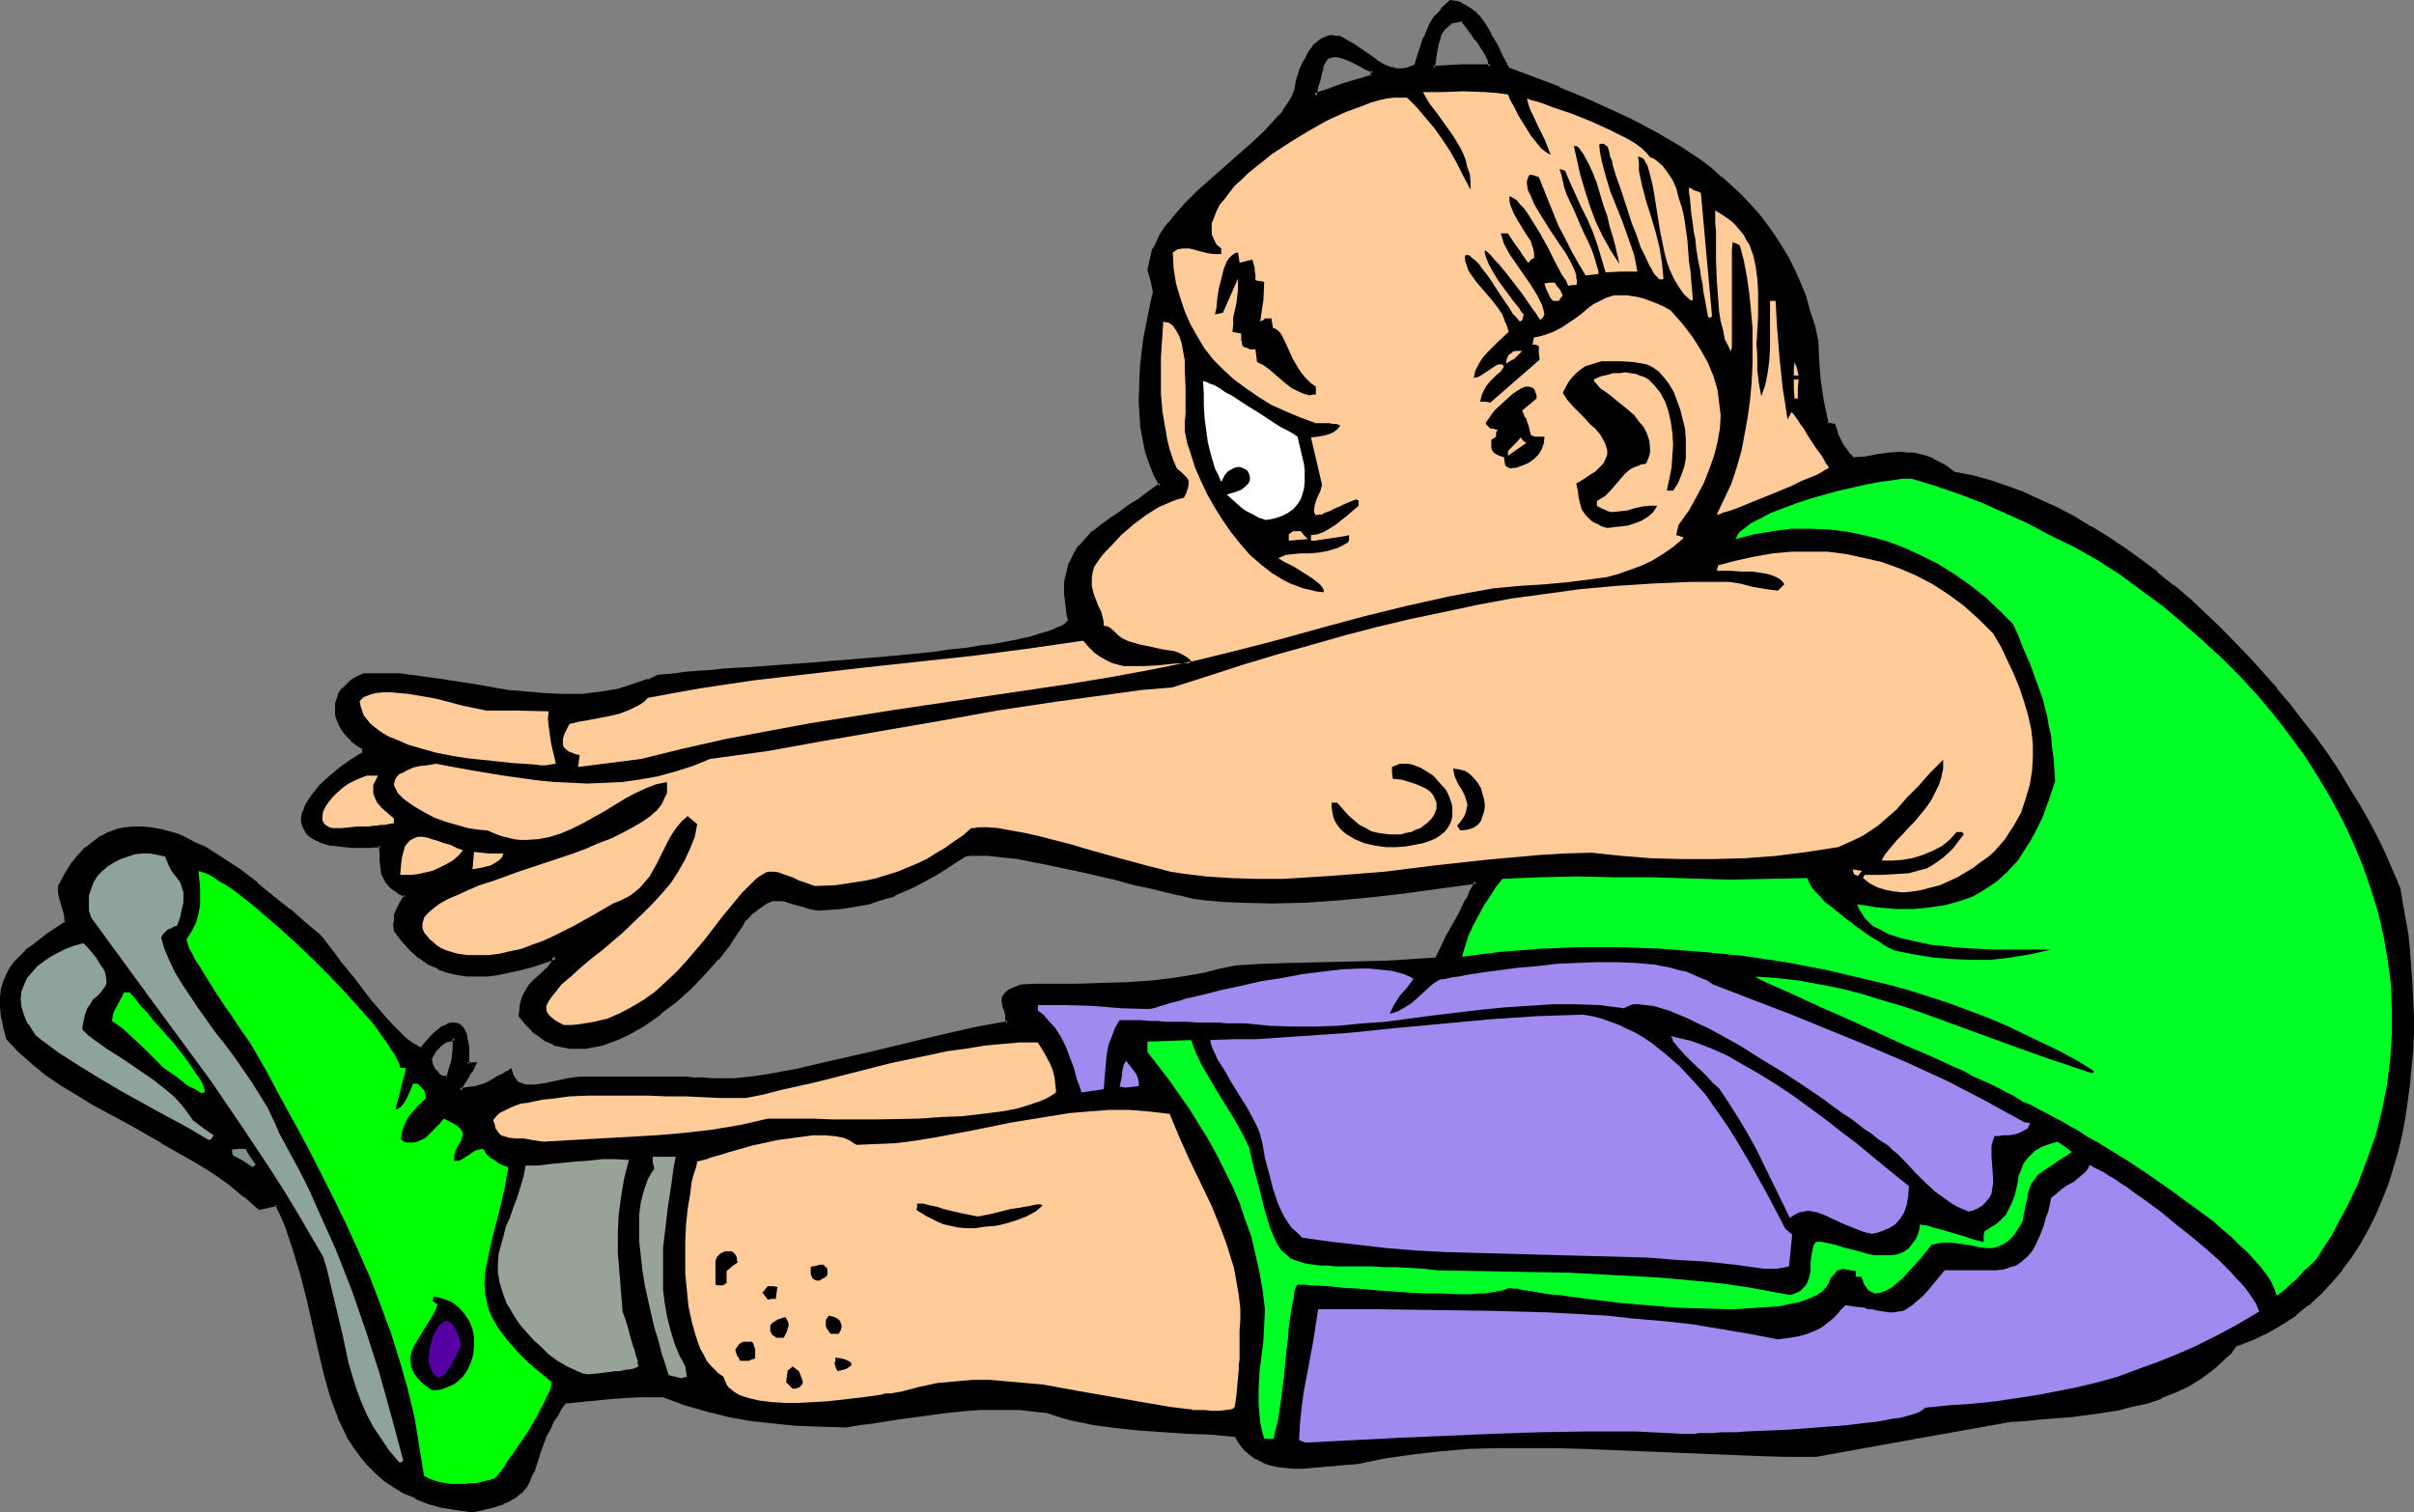 <?xml version="1.0" encoding="UTF-8" standalone="no"?>
<svg
   version="1.0"
   width="129.98mm"
   height="81.443mm"
   id="svg58"
   sodipodi:docname="Stretch 55.wmf"
   xmlns:inkscape="http://www.inkscape.org/namespaces/inkscape"
   xmlns:sodipodi="http://sodipodi.sourceforge.net/DTD/sodipodi-0.dtd"
   xmlns="http://www.w3.org/2000/svg"
   xmlns:svg="http://www.w3.org/2000/svg">
  <rect width="100%" height="100%" fill="#808080" stroke="none"/>
  <sodipodi:namedview
     id="namedview58"
     pagecolor="#ffffff"
     bordercolor="#000000"
     borderopacity="0.25"
     inkscape:showpageshadow="2"
     inkscape:pageopacity="0.0"
     inkscape:pagecheckerboard="0"
     inkscape:deskcolor="#d1d1d1"
     inkscape:document-units="mm" />
  <defs
     id="defs1">
    <pattern
       id="WMFhbasepattern"
       patternUnits="userSpaceOnUse"
       width="6"
       height="6"
       x="0"
       y="0" />
  </defs>
  <path
     style="fill:#000000;fill-opacity:1;fill-rule:evenodd;stroke:none"
     d="m 90.011,219.431 h 1.131 l 0.485,-1.131 0.323,-1.131 0.162,-0.97 0.323,-0.97 v -1.777 -2.262 l -0.97,0.323 -0.808,0.323 -0.646,0.323 -0.646,0.485 -0.485,0.646 -0.485,0.646 -0.485,0.646 -0.485,0.97 0.162,0.808 0.323,0.97 0.323,0.485 0.485,0.485 0.485,0.646 z m 6.141,87.902 -3.232,-0.485 -3.07,-0.485 -2.747,-0.808 -2.424,-0.97 -2.424,-1.131 -2.101,-1.131 -1.778,-1.293 -1.778,-1.616 -1.616,-1.616 -1.454,-1.616 -1.293,-1.939 -1.131,-1.939 -0.97,-1.939 -0.97,-2.101 -0.97,-2.262 -0.646,-2.262 -1.454,-4.686 -1.131,-4.848 -0.97,-5.009 -1.293,-4.848 -1.131,-5.171 -1.454,-4.848 -0.808,-2.424 -0.808,-2.424 -1.131,-2.262 -1.131,-2.262 -3.394,0.808 -2.909,-2.585 -3.07,-2.424 -3.394,-2.262 -3.394,-2.262 -6.949,-4.04 -7.11,-3.878 -6.949,-3.878 -3.232,-1.939 -3.232,-2.101 -3.07,-2.101 -2.909,-2.101 -2.586,-2.424 -2.424,-2.585 -0.646,-2.262 -0.323,-2.101 -0.162,-1.939 v -1.939 l 0.162,-1.454 0.485,-1.616 0.485,-1.454 0.808,-1.293 0.808,-1.131 0.97,-1.131 1.293,-1.131 1.454,-1.131 1.454,-1.131 1.616,-1.131 1.778,-1.131 1.778,-1.293 v -1.131 l -0.162,-0.97 -0.646,-1.777 -0.485,-1.616 v -0.97 -0.97 l 1.131,-2.262 1.454,-2.101 1.293,-1.777 1.454,-1.616 1.454,-1.131 1.616,-0.97 1.616,-0.97 1.616,-0.485 1.616,-0.323 1.778,-0.323 h 1.616 l 1.778,0.323 1.778,0.323 1.778,0.323 1.778,0.646 1.778,0.808 1.778,0.808 1.939,0.97 3.555,2.101 3.555,2.585 3.555,2.585 3.394,2.747 3.232,2.585 3.07,2.747 2.909,2.424 0.97,1.131 0.485,0.646 0.485,0.646 1.131,1.454 1.293,1.616 1.454,1.777 1.293,1.939 3.07,3.878 3.07,3.555 1.454,1.616 1.454,1.454 1.293,1.293 1.293,0.97 1.293,0.646 0.485,0.323 0.485,0.162 0.97,-1.131 0.97,-1.131 0.808,-0.808 0.97,-0.808 0.808,-0.646 0.808,-0.323 0.646,-0.323 h 0.808 l 0.646,0.162 0.485,0.485 0.485,0.646 0.323,0.808 0.323,1.131 0.162,1.293 v 1.616 1.939 h 1.454 l -0.646,1.131 -0.323,0.646 -0.323,0.646 -0.97,1.293 -0.323,0.808 -0.323,0.808 h 0.97 l 0.808,-0.162 1.293,-0.162 1.293,-0.323 0.97,-0.323 0.97,-0.485 0.485,-0.323 0.646,-0.323 1.293,-0.808 0.808,-0.323 0.323,-0.323 0.485,-0.323 0.162,0.97 0.485,0.808 0.485,0.485 0.646,0.485 0.646,0.323 h 0.808 l 0.97,0.162 0.808,-0.162 2.101,-0.323 2.262,-0.323 2.424,-0.646 2.262,-0.323 h 14.221 l 3.07,0.162 h 2.909 1.454 l 1.616,0.162 h 1.778 1.939 l 2.101,0.162 h 2.424 l 3.394,-0.485 3.394,-0.485 6.787,-1.293 6.949,-1.454 7.11,-1.616 14.059,-3.393 6.949,-1.616 6.949,-1.293 v -0.808 -0.808 l -0.323,-1.293 -0.162,-0.485 -0.162,-0.485 -0.162,-0.808 0.162,-0.646 0.162,-0.323 0.323,-0.323 0.485,-0.323 0.646,-0.485 0.646,-0.323 0.97,-0.323 3.07,-0.162 h 2.909 l 2.909,-0.162 h 2.586 5.171 l 5.01,-0.162 5.01,-0.485 2.586,-0.162 2.747,-0.323 2.747,-0.485 2.909,-0.485 3.07,-0.808 3.232,-0.808 5.01,-0.162 5.01,-0.162 20.523,-0.485 5.171,-0.323 5.171,-0.323 0.323,-0.97 0.646,-1.131 1.131,-2.424 2.586,-4.848 1.293,-2.424 0.485,-0.97 0.485,-0.97 0.323,-0.808 0.323,-0.646 0.162,-0.323 0.162,-0.323 -7.11,0.808 -6.949,0.97 -6.949,0.808 -6.787,0.808 -6.787,0.323 -6.787,0.162 h -6.787 l -3.555,-0.323 -3.555,-0.162 -2.262,-0.485 -2.747,-0.646 -2.909,-0.646 -3.07,-0.808 -3.232,-0.646 -3.394,-0.808 -6.949,-1.777 -6.949,-1.454 -3.394,-0.646 -3.232,-0.646 -3.07,-0.323 -2.747,-0.323 h -3.717 l -1.131,0.162 -2.101,1.293 -2.101,1.293 -1.778,1.131 -1.778,1.131 -1.616,0.97 -1.778,0.808 -3.232,1.454 -3.232,1.131 -1.778,0.485 -1.939,0.323 -1.778,0.323 -2.101,0.323 -2.262,0.162 -2.424,0.323 -1.616,-0.485 -1.454,-0.485 -1.293,-0.323 -1.131,-0.323 -0.97,-0.323 h -0.808 l -0.646,-0.162 h -0.808 l -0.646,0.162 -0.646,0.162 -0.646,0.323 -0.646,0.323 -0.808,0.646 -0.808,0.646 -0.97,0.808 -1.131,1.131 -0.808,1.131 -0.646,1.293 -0.97,1.293 -0.97,1.293 -2.262,2.909 -2.586,2.909 -2.747,2.909 -3.07,2.747 -3.07,2.424 -3.394,2.424 -3.232,1.939 -1.778,0.646 -1.616,0.808 -1.778,0.485 -1.616,0.485 -1.778,0.162 -1.616,0.162 -1.616,-0.162 -1.454,-0.162 -1.616,-0.485 -1.454,-0.808 -1.454,-0.808 -1.293,-1.131 -1.293,-1.293 -1.293,-1.616 0.162,-1.293 0.162,-1.131 0.323,-1.131 0.323,-0.97 0.485,-0.646 0.485,-0.808 1.293,-1.293 1.131,-0.97 1.131,-1.131 0.97,-1.131 0.323,-0.646 0.323,-0.808 -2.424,0.808 -2.424,0.808 -2.424,0.646 -2.262,0.485 -2.262,0.485 -2.101,0.323 -2.101,0.162 -2.101,-0.162 -1.939,-0.162 -2.101,-0.646 -1.778,-0.646 -1.939,-0.808 -1.778,-1.293 -1.616,-1.454 -1.616,-1.777 -1.616,-2.101 -0.162,-1.131 v -0.97 l 0.162,-0.97 0.323,-0.808 0.808,-1.616 0.808,-1.616 -0.97,-0.646 -0.808,-0.485 -0.808,-0.485 -0.646,-0.646 -0.323,-0.485 -0.485,-0.646 -0.485,-0.97 -0.323,-1.293 v -1.293 -1.616 l -0.162,-1.777 -2.101,0.162 h -1.939 -1.939 -1.454 l -1.616,-0.162 -1.293,-0.323 -1.131,-0.323 -0.97,-0.323 -0.97,-0.323 -0.646,-0.485 -0.646,-0.485 -0.485,-0.646 -0.323,-0.485 -0.162,-0.646 -0.162,-0.808 v -0.646 l 0.162,-0.808 0.162,-0.646 0.323,-0.808 0.485,-0.808 1.131,-1.616 1.454,-1.777 1.778,-1.616 2.101,-1.777 2.262,-1.616 2.424,-1.616 v -0.646 l 0.162,-0.485 -1.293,-0.808 -1.131,-0.97 -0.97,-0.808 -0.808,-1.131 -0.646,-0.97 -0.485,-0.97 -0.162,-1.131 -0.162,-1.131 0.162,-0.97 0.162,-0.97 0.485,-0.97 0.646,-0.97 0.646,-0.808 0.97,-0.808 1.293,-0.808 1.131,-0.485 3.717,-0.162 3.555,0.162 3.555,0.485 3.717,0.485 7.434,1.131 7.434,1.131 3.717,0.485 3.878,0.323 3.717,0.162 3.878,-0.162 3.878,-0.323 3.717,-0.808 1.939,-0.485 1.939,-0.646 1.939,-0.646 1.939,-0.808 1.616,-0.162 1.939,-0.323 2.101,-0.162 2.424,-0.162 2.424,-0.323 2.747,-0.162 2.909,-0.162 3.07,-0.162 6.302,-0.485 6.787,-0.485 13.898,-1.131 6.787,-0.646 3.232,-0.323 3.232,-0.485 3.07,-0.323 2.909,-0.485 2.909,-0.323 2.586,-0.646 2.424,-0.323 2.262,-0.485 2.101,-0.646 1.778,-0.646 1.616,-0.485 1.131,-0.646 0.97,-0.646 0.646,-0.646 -0.323,-1.454 -0.162,-1.454 -0.323,-1.293 v -1.293 -2.262 l 0.323,-2.101 0.646,-1.939 0.808,-1.616 1.131,-1.616 1.293,-1.454 1.293,-1.454 1.778,-1.293 1.778,-1.293 1.778,-1.293 2.101,-1.293 2.101,-1.454 2.101,-1.454 2.262,-1.616 -1.131,-2.262 -0.97,-2.262 -0.808,-2.424 -0.485,-2.424 -0.485,-2.424 -0.323,-2.585 v -2.585 -5.332 l 0.323,-2.585 0.646,-5.171 0.97,-4.848 0.485,-2.262 0.485,-2.101 -0.646,-2.424 -0.162,-1.131 -0.323,-0.97 0.162,-1.454 0.323,-1.293 0.485,-1.454 0.646,-1.293 0.646,-1.293 0.97,-1.293 0.808,-1.454 1.131,-1.131 2.262,-2.585 2.586,-2.585 5.333,-4.848 2.909,-2.424 2.586,-2.262 2.586,-2.424 2.101,-2.262 0.97,-1.131 0.97,-0.97 0.808,-1.131 0.646,-1.131 0.485,-0.97 0.485,-1.131 0.162,-1.131 V 16.32 l 0.808,-1.777 0.646,-1.616 0.646,-1.293 0.646,-1.131 0.646,-0.97 0.808,-0.646 0.646,-0.646 0.646,-0.323 0.808,-0.162 0.646,-0.162 h 0.808 l 0.646,0.162 1.454,0.646 1.454,0.808 2.909,2.262 1.616,0.97 1.616,0.97 1.616,0.646 0.808,0.162 0.808,0.162 h 0.808 l 0.97,-0.162 0.808,-0.323 0.97,-0.485 0.646,-2.101 0.646,-1.939 0.485,-1.616 0.646,-1.616 0.808,-1.454 0.97,-1.293 1.131,-1.454 1.454,-1.454 1.131,0.162 1.131,0.323 0.808,0.485 0.97,0.485 0.808,0.646 0.646,0.808 1.454,1.777 1.131,1.939 1.131,2.262 1.293,2.262 1.293,2.424 10.342,4.04 5.01,2.101 5.171,2.262 4.848,2.424 4.848,2.424 4.525,2.747 4.363,3.07 2.101,1.454 2.101,1.616 1.939,1.939 1.939,1.777 1.778,1.777 1.778,2.101 1.616,2.101 1.616,2.101 1.454,2.262 1.293,2.585 1.293,2.424 1.131,2.747 1.131,2.747 0.97,2.747 0.808,3.07 0.646,3.07 0.162,4.04 0.323,4.04 0.323,2.101 0.323,2.101 0.485,2.262 0.646,2.101 1.293,0.323 0.485,1.616 0.808,1.777 0.485,0.808 0.646,0.97 0.646,0.808 0.808,0.97 2.586,-0.162 2.586,-0.485 2.424,-0.323 2.262,-0.162 h 1.293 l 1.131,0.162 1.293,0.162 1.293,0.485 1.454,0.485 1.293,0.646 1.454,0.97 1.454,1.131 3.394,0.646 3.555,0.97 3.555,1.131 3.394,1.293 3.555,1.454 3.394,1.777 3.555,1.777 3.394,1.939 3.394,2.101 3.394,2.262 3.394,2.424 3.394,2.585 3.232,2.585 3.232,2.747 3.07,2.909 3.07,2.909 5.979,6.14 5.656,6.302 2.747,3.393 2.586,3.232 2.586,3.393 2.262,3.393 2.262,3.393 2.262,3.393 2.101,3.393 1.778,3.555 1.778,3.393 1.616,3.393 1.616,3.232 1.293,3.393 0.646,2.909 0.97,6.302 0.323,3.232 0.646,6.625 v 3.555 l 0.162,3.393 v 3.393 l -0.162,3.393 -0.323,3.555 -0.323,3.393 -0.323,3.393 -0.646,3.555 -0.646,3.232 -0.808,3.393 -0.97,3.232 -0.97,3.232 -1.131,3.232 -1.454,2.909 -1.454,3.07 -1.616,2.747 -1.616,2.747 -1.939,2.747 -2.101,2.424 -2.262,2.424 -2.424,2.262 -2.586,1.939 -2.747,1.939 -2.909,1.616 -3.232,1.454 -3.232,1.454 -0.97,1.293 -1.293,1.131 -2.262,2.101 -2.424,1.777 -2.586,1.616 -2.747,1.454 -2.909,1.131 -2.909,0.97 -3.07,0.808 -3.07,0.646 -3.07,0.485 -6.302,0.808 -6.141,0.485 -3.07,0.323 -2.909,0.323 -19.877,3.393 -19.715,3.555 h -5.818 l -5.818,-0.162 -11.797,-0.323 -11.958,-0.646 -11.797,-0.485 -5.979,-0.162 h -5.818 -5.979 l -5.818,0.323 -5.656,0.323 -5.656,0.646 -5.656,0.97 -5.494,0.97 -3.878,0.323 -3.717,0.323 -3.717,0.323 h -1.616 l -1.778,-0.162 -1.454,-0.162 -1.616,-0.323 -1.454,-0.485 -1.293,-0.646 -1.131,-0.808 -1.293,-1.131 -0.97,-1.293 -0.808,-1.454 -5.01,-0.485 -5.01,-0.162 -4.686,-0.162 -4.848,-0.323 -4.686,-0.485 -4.686,-0.808 -4.686,-0.97 -2.262,-0.646 -2.424,-0.808 -3.07,-0.323 -2.747,-0.162 -2.747,-0.162 h -2.747 -2.424 l -2.424,0.162 -4.848,0.485 -4.686,0.646 -4.848,0.646 -5.171,0.808 -2.586,0.485 -2.909,0.323 h -5.01 l -4.848,-0.323 -4.686,-0.323 -4.686,-0.646 -4.363,-0.808 -4.525,-0.97 -4.525,-1.454 -4.525,-1.616 h -2.586 -2.586 l -5.171,0.323 -5.01,0.646 -4.848,0.485 -0.808,1.293 -0.808,1.131 -0.646,1.131 -0.646,1.131 -0.97,2.101 -0.808,1.939 -0.646,1.777 -0.485,1.616 -0.485,1.454 -0.485,1.293 -0.485,1.293 -0.646,0.97 -0.97,1.131 -1.131,0.808 -0.808,0.485 -0.808,0.323 -0.808,0.485 -0.97,0.323 -1.131,0.323 -1.293,0.323 -1.293,0.323 z M 267.448,19.552 l 1.293,-0.485 1.131,-0.323 2.586,-0.97 1.454,-0.485 1.454,-0.485 1.939,-0.485 1.939,-0.646 0.162,-0.646 0.162,-0.485 -1.778,-0.97 -1.454,-0.808 -1.293,-0.485 -1.131,-0.485 -0.97,-0.323 -0.808,-0.162 -0.808,-0.162 -0.646,0.162 -0.646,0.323 -0.485,0.485 -0.323,0.646 -0.323,0.97 -0.323,1.131 -0.323,1.293 -0.485,1.454 z m 24.24,-5.817 5.818,-0.162 h 5.818 v -0.485 -0.485 l -0.323,-0.646 -0.323,-0.646 -0.808,-1.454 -0.97,-1.454 -0.646,-0.808 -0.485,-0.646 -0.97,-1.454 -0.323,-0.485 -0.485,-0.485 -0.162,-0.323 -0.323,-0.323 -0.808,0.162 -0.808,0.162 -0.808,0.323 -1.131,0.808 -0.485,0.646 -0.646,1.293 -0.485,1.454 -0.323,1.777 z"
     id="path1" />
  <path
     style="fill:#000000;fill-opacity:1;fill-rule:evenodd;stroke:none"
     d="m 89.849,219.916 h 1.616 l 0.646,-1.616 0.323,-0.97 v -0.162 l 0.162,-0.97 0.162,-0.97 0.162,-1.777 v -2.747 l -1.616,0.323 -0.808,0.323 -0.808,0.485 v 0 l -0.646,0.485 v 0 l -0.485,0.646 h -0.162 l -0.323,0.646 -0.485,0.808 v 0 l -0.646,1.131 0.162,0.97 0.162,0.162 0.323,0.97 0.323,0.485 0.485,0.485 0.646,0.646 0.808,0.646 0.485,-0.808 -0.808,-0.485 v 0 l -0.485,-0.646 -0.485,-0.485 v 0.162 l -0.162,-0.485 -0.485,-0.97 0.162,0.162 -0.162,-0.808 -0.162,0.162 0.485,-0.808 v 0 l 0.485,-0.808 0.485,-0.646 v 0.162 l 0.485,-0.646 v 0 l 0.646,-0.485 v 0 l 0.485,-0.323 v 0 l 0.808,-0.162 0.97,-0.323 -0.485,-0.485 v 2.262 -0.162 l -0.162,1.777 -0.162,0.97 -0.323,0.97 v 0 l -0.323,1.131 -0.323,1.131 0.323,-0.323 h -1.131 l 0.323,0.162 z"
     id="path2" />
  <path
     style="fill:#000000;fill-opacity:1;fill-rule:evenodd;stroke:none"
     d="m 95.99,306.848 h 0.162 l -3.232,-0.323 -2.909,-0.646 v 0 l -2.747,-0.808 v 0 l -2.424,-0.97 v 0.162 l -2.262,-1.131 -2.101,-1.131 v 0 l -1.939,-1.454 0.162,0.162 -1.778,-1.616 -1.616,-1.616 v 0.162 l -1.454,-1.777 h 0.162 l -1.454,-1.939 -1.131,-1.777 v 0 l -0.97,-2.101 -0.97,-2.101 v 0.162 l -0.808,-2.262 -0.808,-2.262 -1.293,-4.524 -1.131,-4.848 v 0 l -1.131,-5.009 v 0 l -1.131,-5.009 -1.131,-5.009 -1.454,-5.009 -0.808,-2.424 -0.97,-2.262 v -0.162 l -0.97,-2.262 -1.293,-2.585 -3.878,0.808 0.485,0.162 -2.909,-2.585 v 0 l -3.232,-2.424 -3.232,-2.262 -3.394,-2.262 -7.11,-4.04 v 0 l -6.949,-3.878 -7.11,-3.878 h 0.162 l -3.394,-1.939 -3.232,-2.101 -2.909,-2.101 -2.909,-2.262 v 0.162 l -2.586,-2.424 -2.424,-2.585 0.162,0.323 -0.646,-2.424 v 0 l -0.323,-2.101 -0.162,-1.939 v 0.162 -1.939 0.162 l 0.162,-1.616 v 0 l 0.323,-1.454 0.646,-1.454 -0.162,0.162 0.808,-1.293 0.97,-1.131 H 3.555 l 0.97,-1.131 1.293,-1.131 v 0 l 1.293,-1.131 1.454,-1.131 1.616,-1.131 1.778,-1.131 2.101,-1.454 v -1.293 0 l -0.323,-1.131 v 0 l -0.485,-1.777 -0.485,-1.616 v 0 l -0.162,-0.808 v 0 -0.97 0.162 l 1.293,-2.262 v 0 l 1.293,-1.939 1.293,-1.777 v 0 l 1.454,-1.616 v 0 l 1.454,-1.131 v 0 l 1.454,-0.97 v 0 l 1.616,-0.808 h -0.162 l 1.778,-0.485 1.616,-0.485 v 0 l 1.616,-0.162 v 0 h 1.616 v 0 l 1.616,0.162 1.939,0.323 h -0.162 l 1.778,0.485 1.778,0.646 v 0 l 1.778,0.646 v 0 l 1.778,0.808 1.939,0.97 h -0.162 l 3.555,2.101 3.555,2.585 3.555,2.585 v 0 l 3.394,2.747 3.232,2.585 v 0 l 3.07,2.747 2.909,2.424 0.97,1.131 v -0.162 l 0.485,0.646 h -0.162 l 0.646,0.808 1.131,1.454 1.293,1.616 1.293,1.777 1.454,1.777 3.07,3.878 v 0.162 l 3.07,3.555 1.454,1.616 1.454,1.454 1.454,1.293 v 0 l 1.293,0.97 1.131,0.808 v 0 l 0.646,0.323 0.808,0.162 1.131,-1.454 v 0.162 l 0.97,-1.131 0.808,-0.808 0.97,-0.808 h -0.162 l 0.97,-0.485 h -0.162 l 0.808,-0.485 v 0.162 l 0.646,-0.323 h -0.162 0.808 -0.162 l 0.646,0.162 h -0.162 l 0.485,0.323 v -0.162 l 0.323,0.646 v 0 l 0.485,0.808 h -0.162 l 0.323,1.131 v -0.162 l 0.162,1.454 v -0.162 1.616 2.424 h 1.939 l -0.485,-0.646 -0.485,1.131 v -0.162 l -0.323,0.646 -0.485,0.646 -0.808,1.293 v 0.162 l -0.323,0.646 -0.808,1.616 1.778,-0.162 v 0 h 0.808 l 1.454,-0.323 v 0 l 1.131,-0.162 1.131,-0.323 v -0.162 l 0.97,-0.485 h 0.162 l 0.485,-0.323 v 0 l 0.485,-0.323 h 0.162 l 1.131,-0.808 v 0 l 0.808,-0.323 v 0 l 0.485,-0.323 h -0.162 l 0.485,-0.162 -0.646,-0.323 0.323,0.97 0.323,0.808 0.646,0.646 0.808,0.485 0.646,0.323 0.97,0.162 0.808,0.162 h 0.162 l 0.808,-0.162 h 0.162 l 1.939,-0.323 2.262,-0.485 2.424,-0.485 2.424,-0.323 h -0.162 14.221 l 5.979,0.162 h 1.454 1.616 l 1.778,0.162 h 1.939 l 2.101,0.162 h 2.424 0.162 l 3.232,-0.485 3.394,-0.485 6.787,-1.293 h 0.162 l 6.949,-1.454 7.11,-1.777 14.059,-3.393 h -0.162 l 7.11,-1.454 7.272,-1.454 v -1.293 l -0.162,-0.646 -0.162,-1.293 v -0.162 l -0.162,-0.485 -0.162,-0.485 v 0 l -0.162,-0.646 v 0 l -0.808,0.97 0.162,0.485 0.162,0.485 v -0.162 l 0.323,1.293 v 0.808 l 0.162,0.808 0.323,-0.485 -6.949,1.293 -7.11,1.616 v 0 l -14.059,3.393 -7.11,1.616 -6.949,1.616 h 0.162 l -6.949,1.293 -3.394,0.485 -3.232,0.323 v 0 h -2.424 -2.101 l -1.939,-0.162 h -1.778 l -1.616,-0.162 h -1.454 -5.979 -14.221 v 0 l -2.424,0.323 -2.262,0.485 -2.262,0.485 -2.101,0.323 v 0 h -0.808 v 0 h -0.97 l -0.646,-0.162 v 0 l -0.646,-0.323 v 0.162 l -0.646,-0.485 h 0.162 l -0.485,-0.485 v 0 l -0.323,-0.646 v 0.162 l -0.485,-1.616 -0.808,0.646 h -0.162 l -0.323,0.162 v 0 l -0.646,0.485 h -0.162 l -1.293,0.646 h 0.162 l -0.646,0.323 v 0 l -0.485,0.323 v 0 l -0.97,0.485 v 0 l -0.97,0.323 -1.131,0.323 v 0 l -1.454,0.162 -0.808,0.162 h 0.162 -0.97 l 0.323,0.646 0.323,-0.808 0.485,-0.808 v 0 l 0.808,-1.293 0.323,-0.646 0.485,-0.485 v -0.162 l 0.808,-1.616 h -2.101 l 0.485,0.323 v -1.939 -1.616 0 l -0.323,-1.454 v 0 l -0.162,-1.131 -0.485,-0.97 -0.485,-0.646 -0.646,-0.485 -0.808,-0.162 h -0.808 l -0.808,0.162 v 0.162 l -0.808,0.323 h -0.162 l -0.808,0.646 v 0 l -0.97,0.808 -0.808,0.808 -0.97,1.131 v 0 l -0.97,1.131 0.485,-0.162 -0.646,-0.162 0.162,0.162 -0.485,-0.323 v 0 L 83.87,212.16 82.578,211.19 v 0 l -1.293,-1.293 -1.454,-1.454 -1.454,-1.616 -3.07,-3.555 v 0 l -2.909,-3.878 -1.454,-1.777 -1.454,-1.777 -1.293,-1.777 -1.131,-1.454 -0.485,-0.646 v 0 l -0.485,-0.646 v 0 l -0.97,-1.131 -2.909,-2.424 -3.07,-2.747 h -0.162 l -3.232,-2.585 -3.394,-2.747 V 179.52 l -3.394,-2.585 -3.717,-2.424 -3.555,-2.262 v 0 l -1.939,-0.808 -1.778,-0.97 v 0 l -1.778,-0.808 v 0 l -1.778,-0.485 -1.778,-0.485 h -0.162 l -1.778,-0.323 -1.616,-0.162 H 28.926 27.31 27.149 l -1.616,0.162 h -0.162 l -1.616,0.323 -1.616,0.646 h -0.162 l -1.454,0.808 h -0.162 l -1.454,1.131 v 0 l -1.454,1.131 h -0.162 l -1.454,1.616 v 0 l -1.454,1.777 -1.293,2.101 v 0 l -1.293,2.424 v 1.131 0.162 l 0.162,0.808 v 0.162 l 0.485,1.616 0.485,1.616 v 0 l 0.162,0.97 v 0 1.131 l 0.323,-0.485 -1.939,1.293 -1.778,1.131 -1.616,1.293 -1.454,1.131 -1.454,0.97 v 0.162 l -1.131,1.131 -1.131,1.131 v 0 l -0.97,1.293 -0.646,1.293 -0.646,1.454 -0.485,1.616 v 0 L 0,202.95 v 0 1.939 0 l 0.162,1.939 0.485,2.101 v 0.162 l 0.646,2.424 2.424,2.585 2.586,2.262 0.162,0.162 2.747,2.262 3.07,2.101 3.232,1.939 3.394,2.101 v 0 l 6.949,3.716 7.11,4.04 h -0.162 l 7.11,4.04 3.394,2.101 3.232,2.262 3.07,2.585 v -0.162 l 3.07,2.747 3.717,-0.808 -0.485,-0.323 1.131,2.262 0.97,2.262 v 0 l 0.808,2.424 0.808,2.424 1.454,4.848 1.293,5.009 1.131,5.009 v 0 l 1.131,5.009 v 0 l 1.131,4.848 1.293,4.686 0.808,2.262 0.808,2.101 v 0.162 l 0.97,2.101 0.97,1.939 v 0.162 l 1.293,1.939 1.293,1.777 v 0 l 1.454,1.777 v 0 l 1.616,1.616 1.778,1.616 v 0 l 1.939,1.293 v 0 l 2.101,1.293 2.424,0.97 v 0.162 l 2.424,0.97 v 0 l 2.747,0.808 h 0.162 l 2.909,0.485 3.394,0.485 z"
     id="path3" />
  <path
     style="fill:#000000;fill-opacity:1;fill-rule:evenodd;stroke:none"
     d="m 204.747,203.596 0.162,-0.646 -0.162,0.162 0.323,-0.323 -0.162,0.162 0.323,-0.323 v 0 l 0.485,-0.323 0.485,-0.323 v 0 l 0.646,-0.323 0.97,-0.485 -0.162,0.162 3.07,-0.162 h 2.909 l 2.909,-0.162 h 2.586 5.171 l 5.01,-0.162 h 0.162 l 5.01,-0.485 2.586,-0.162 2.586,-0.323 2.747,-0.485 2.909,-0.646 h 0.162 l 3.07,-0.646 3.07,-0.808 v 0 l 5.01,-0.162 5.01,-0.323 20.523,-0.485 5.171,-0.162 v 0 l 5.494,-0.485 0.485,-1.131 0.485,-1.131 1.131,-2.262 2.586,-5.009 1.293,-2.424 0.485,-0.97 0.485,-0.808 0.485,-0.97 0.323,-0.646 0.162,-0.323 0.323,-1.131 -7.918,1.131 -6.949,0.97 -6.787,0.646 -6.787,0.808 v 0 l -6.787,0.485 -6.787,0.162 -6.787,-0.162 -3.555,-0.162 h 0.162 l -3.555,-0.323 -2.424,-0.485 -2.586,-0.646 v 0 l -2.909,-0.646 -3.07,-0.646 -3.232,-0.808 -3.394,-0.808 -7.11,-1.616 -6.787,-1.616 h -0.162 l -3.394,-0.646 -3.07,-0.485 -3.07,-0.485 -2.909,-0.162 h -3.878 -1.131 l -2.262,1.454 -1.939,1.293 -1.939,1.131 -1.616,0.97 v 0 l -1.778,0.97 -1.616,0.97 -3.232,1.454 v -0.162 l -3.232,1.131 -1.778,0.485 v 0 l -1.778,0.323 -1.939,0.323 -2.101,0.323 -2.101,0.323 -2.424,0.162 h 0.162 l -1.616,-0.485 -1.616,-0.323 -1.131,-0.485 -1.131,-0.323 -0.97,-0.162 h -0.162 l -0.808,-0.162 -0.646,-0.162 h -0.808 l -0.646,0.162 v 0 l -0.646,0.162 -0.162,0.162 -0.646,0.162 -0.646,0.485 h -0.162 l -0.646,0.485 -0.162,0.162 -0.808,0.646 h 0.162 l -1.131,0.808 v 0 l -1.131,1.131 -1.616,2.424 -0.808,1.293 -0.97,1.454 -2.262,2.747 v 0 l -2.586,2.909 -2.747,2.909 -3.07,2.747 h 0.162 l -3.232,2.424 v 0 l -3.232,2.262 -3.394,1.939 v 0 l -1.616,0.808 -1.778,0.646 h 0.162 l -1.778,0.485 -1.616,0.485 v 0 l -1.616,0.162 v 0 l -1.616,0.162 -1.616,-0.162 h 0.162 l -1.616,-0.162 v 0 l -1.454,-0.485 v 0 l -1.454,-0.646 h 0.162 l -1.454,-0.808 -1.454,-1.131 h 0.162 l -1.293,-1.293 v 0 l -1.131,-1.616 v 0.323 -1.293 0 l 0.323,-1.131 v 0 l 0.323,-0.97 h -0.162 l 0.485,-0.97 v 0.162 l 0.323,-0.808 0.485,-0.808 v 0.162 l 1.293,-1.293 1.131,-0.97 1.131,-1.131 h 0.162 l 0.808,-1.131 v -0.162 l 0.485,-0.646 0.485,-1.616 -3.232,0.97 -2.424,0.808 -2.262,0.646 -2.424,0.646 h 0.162 l -2.262,0.323 -2.101,0.323 v 0 l -2.101,0.162 -2.101,-0.162 h 0.162 l -2.101,-0.162 v 0 l -1.939,-0.485 -1.778,-0.808 v 0.162 l -1.778,-0.97 v 0 l -1.778,-1.131 v 0 l -1.616,-1.454 -1.616,-1.777 v 0 l -1.616,-2.101 0.162,0.162 -0.162,-0.97 v 0 -0.97 0 l 0.162,-0.808 v 0 l 0.323,-0.808 h -0.162 l 0.808,-1.616 1.131,-1.939 -1.454,-0.808 v 0 l -0.808,-0.646 -0.808,-0.485 0.162,0.162 -0.646,-0.646 -0.485,-0.485 h 0.162 l -0.323,-0.485 v 0 l -0.646,-1.131 0.162,0.162 -0.323,-1.131 v 0 -1.293 -1.616 l -0.162,-2.101 h -2.586 l -1.939,0.162 -1.939,-0.162 h -1.454 v 0 l -1.454,-0.162 -1.293,-0.162 v 0 l -1.131,-0.323 -1.131,-0.485 0.162,0.162 -0.97,-0.485 h 0.162 l -0.808,-0.485 v 0.162 l -0.646,-0.485 h 0.162 l -0.485,-0.485 v 0 l -0.323,-0.646 -0.162,-0.646 v 0.162 -0.646 0 -0.646 0 l 0.162,-0.646 v 0 l 0.162,-0.646 v 0 l 0.323,-0.808 v 0 l 0.485,-0.646 -0.808,-0.646 -0.485,0.808 v 0 l -0.323,0.97 v 0 l -0.323,0.646 -0.162,0.97 v 0 0.646 0.162 l 0.162,0.646 0.323,0.808 0.323,0.485 v 0.162 l 0.485,0.646 0.646,0.485 v 0 l 0.808,0.485 v 0 l 0.808,0.323 0.162,0.162 0.97,0.323 1.131,0.323 h 0.162 l 1.293,0.162 1.454,0.162 h 0.162 l 1.454,0.162 h 1.939 1.939 l 2.101,-0.162 -0.485,-0.323 0.162,1.777 v -0.162 1.616 l 0.162,1.293 v 0.162 l 0.162,1.131 0.646,1.293 v 0 l 0.323,0.646 h 0.162 l 0.323,0.485 0.646,0.646 0.808,0.485 0.808,0.646 h 0.162 l 0.97,0.485 -0.162,-0.485 -0.97,1.616 -0.808,1.616 v 0 l -0.323,0.808 v 0.162 0.808 0.162 l -0.162,0.97 0.162,1.293 1.616,2.101 0.162,0.162 1.616,1.777 1.616,1.454 h 0.162 l 1.778,1.293 v 0 l 1.939,0.808 v 0.162 l 1.778,0.646 2.101,0.485 v 0 l 2.101,0.323 v 0 h 2.101 2.101 v 0 l 2.262,-0.323 2.262,-0.485 v 0 l 2.262,-0.485 2.424,-0.646 2.424,-0.808 2.424,-0.808 -0.646,-0.646 -0.323,0.808 h 0.162 l -0.485,0.646 v 0 l -0.808,1.131 v -0.162 l -1.131,1.131 -1.131,0.97 -1.293,1.293 -0.485,0.808 -0.485,0.808 v 0 l -0.485,0.97 v 0 l -0.323,1.131 v 0 l -0.162,1.131 v 0.162 l -0.162,1.454 1.293,1.616 0.162,0.162 1.293,1.293 v 0.162 l 1.454,0.97 1.293,0.97 h 0.162 l 1.454,0.646 v 0.162 l 1.616,0.323 v 0 l 1.616,0.323 v 0 h 1.616 1.616 0.162 l 1.616,-0.323 v 0 l 1.778,-0.323 1.616,-0.646 h 0.162 l 1.616,-0.646 1.778,-0.808 v 0 l 3.394,-1.939 3.232,-2.262 v -0.162 l 3.232,-2.424 v 0 l 3.07,-2.747 2.747,-2.909 2.586,-2.909 h 0.162 l 2.262,-2.909 0.808,-1.293 0.97,-1.454 0.808,-1.131 0.646,-1.293 v 0.162 l 1.131,-1.131 h -0.162 l 1.131,-0.808 v 0 l 0.808,-0.646 v 0 l 0.808,-0.485 h -0.162 l 0.808,-0.485 0.646,-0.323 -0.162,0.162 0.646,-0.323 v 0 h 0.646 -0.162 0.808 -0.162 0.808 l 0.808,0.162 h -0.162 l 0.97,0.323 1.131,0.323 1.293,0.323 1.454,0.485 1.778,0.323 2.424,-0.162 2.262,-0.162 2.101,-0.323 1.939,-0.323 1.778,-0.323 v 0 l 1.778,-0.646 3.394,-0.97 v -0.162 l 3.394,-1.454 1.616,-0.808 1.778,-0.97 v 0 l 1.778,-0.97 1.778,-1.131 1.939,-1.293 2.101,-1.293 h -0.162 l 1.131,-0.162 v 0 h 3.717 -0.162 l 2.909,0.323 3.07,0.323 3.232,0.646 3.394,0.646 h -0.162 l 6.949,1.454 6.949,1.616 3.394,0.97 3.232,0.646 3.232,0.808 2.747,0.646 h 0.162 l 2.586,0.646 2.424,0.323 3.555,0.323 v 0 l 3.555,0.162 6.787,0.162 6.787,-0.162 6.787,-0.485 v 0 l 6.787,-0.646 6.949,-0.808 6.949,-0.97 7.272,-0.97 -0.485,-0.646 -0.162,0.323 -0.162,0.485 -0.323,0.646 -0.485,0.808 -0.323,0.97 -0.646,0.97 -1.131,2.424 -2.747,4.848 -1.131,2.424 -0.485,0.97 -0.485,0.97 0.323,-0.162 -5.171,0.323 h 0.162 l -5.171,0.323 -20.523,0.485 -5.01,0.162 -5.171,0.323 -3.232,0.646 -3.07,0.808 v 0 l -2.747,0.485 -2.909,0.485 -2.586,0.323 -2.586,0.323 -5.01,0.323 v 0 l -5.01,0.162 -5.171,0.162 h -2.586 -2.909 -2.909 l -3.07,0.162 -1.131,0.485 -0.808,0.323 -0.646,0.323 -0.323,0.323 -0.162,0.162 -0.323,0.323 -0.323,0.485 -0.162,0.808 0.162,0.97 z"
     id="path4" />
  <path
     style="fill:#000000;fill-opacity:1;fill-rule:evenodd;stroke:none"
     d="m 63.347,163.685 0.97,-1.777 v 0.162 l 1.454,-1.777 1.778,-1.616 2.101,-1.777 h -0.162 l 2.424,-1.616 2.586,-1.777 v -0.808 0.162 l 0.162,-0.808 -1.454,-0.97 -1.293,-0.97 h 0.162 l -0.97,-0.808 v 0 l -0.646,-0.97 -0.646,-1.131 v 0.162 l -0.485,-1.131 v 0.162 l -0.162,-1.131 v 0.162 l -0.162,-1.131 0.162,-0.97 v 0.162 l 0.162,-0.97 0.485,-1.131 -0.162,0.162 0.646,-0.808 v 0 l 0.646,-0.808 0.97,-0.808 v 0 l 1.131,-0.646 v 0 l 1.293,-0.646 -0.323,0.162 3.717,-0.162 3.555,0.162 h -0.162 l 3.717,0.323 3.555,0.485 7.434,1.293 7.595,1.131 3.717,0.485 3.717,0.323 h 0.162 l 3.717,0.162 3.878,-0.162 v 0 l 3.878,-0.485 3.878,-0.646 v 0 l 1.939,-0.485 1.939,-0.646 1.939,-0.646 v -0.162 l 1.939,-0.808 -0.162,0.162 1.616,-0.323 1.939,-0.162 2.101,-0.162 2.424,-0.162 2.586,-0.323 h -0.162 l 2.747,-0.162 2.909,-0.162 3.07,-0.162 v 0 l 6.464,-0.646 h -0.162 l 6.787,-0.323 v 0 l 13.898,-1.131 6.787,-0.646 3.232,-0.485 3.232,-0.323 3.07,-0.323 3.07,-0.485 2.747,-0.485 2.747,-0.485 2.424,-0.485 v 0 l 2.262,-0.485 2.101,-0.485 1.778,-0.646 1.454,-0.485 0.162,-0.162 1.131,-0.646 h 0.162 l 0.97,-0.646 0.808,-0.97 -0.323,-1.616 -0.323,-1.454 -0.162,-1.293 v 0.162 -1.293 -2.262 0 l 0.323,-2.101 v 0 l 0.646,-1.777 h -0.162 l 0.808,-1.616 v 0 l 1.131,-1.454 v 0 l 1.293,-1.454 1.293,-1.454 v 0.162 l 1.616,-1.293 1.778,-1.454 1.939,-1.131 1.939,-1.454 2.101,-1.293 2.262,-1.616 2.424,-1.777 -1.293,-2.585 -0.97,-2.262 h 0.162 l -0.808,-2.262 v 0 l -0.485,-2.424 -0.485,-2.585 -0.323,-2.585 v 0.162 l -0.162,-2.585 0.162,-5.332 v 0.162 l 0.323,-2.747 0.646,-5.009 0.808,-4.848 v 0 l 1.131,-4.524 -0.646,-2.424 -0.162,-1.293 -0.323,-0.97 v 0.162 l 0.162,-1.293 v 0 l 0.323,-1.454 0.485,-1.293 h -0.162 l 0.646,-1.293 0.808,-1.293 v 0 l 0.808,-1.293 0.97,-1.293 h -0.162 l 1.131,-1.293 v 0.162 l 2.262,-2.585 2.586,-2.585 5.333,-4.848 2.747,-2.424 2.747,-2.262 2.586,-2.424 2.101,-2.262 0.97,-1.131 v 0 l 0.97,-1.131 v 0 l 0.808,-0.97 0.646,-1.131 v -0.162 l 0.646,-0.97 v -0.162 l 0.323,-0.97 0.323,-1.131 V 17.29 16.32 16.482 l 0.808,-1.939 -0.162,0.162 0.646,-1.616 0.808,-1.293 v 0 l 0.646,-1.131 0.646,-0.808 h -0.162 l 0.808,-0.646 h -0.162 l 0.808,-0.646 -0.162,0.162 0.808,-0.485 -0.162,0.162 0.808,-0.162 h -0.162 l 0.808,-0.162 h -0.162 0.646 l 0.808,0.162 h -0.162 l 1.293,0.485 1.616,0.97 h -0.162 l 3.07,2.101 1.616,1.131 v 0 l 1.616,0.808 1.616,0.646 v 0.162 l 0.97,0.162 0.808,0.162 h 0.97 l 0.808,-0.323 h 0.162 l 0.808,-0.323 v 0 l 1.131,-0.485 0.646,-2.424 0.646,-1.777 0.646,-1.616 h -0.162 l 0.646,-1.616 0.808,-1.454 v 0.162 l 0.97,-1.454 v 0 l 1.131,-1.293 v 0 l 1.454,-1.454 -0.323,0.162 1.131,0.162 v 0 l 0.97,0.323 v 0 l 0.808,0.323 0.97,0.646 -0.162,-0.162 0.808,0.646 v 0 l 0.646,0.808 V 3.555 l 1.293,1.777 1.131,1.939 v 0 l 1.293,2.262 1.131,2.262 1.454,2.585 10.504,4.201 v 0 l 5.01,2.101 5.171,2.101 4.848,2.424 4.848,2.585 h -0.162 l 4.686,2.747 4.363,2.909 2.101,1.616 v -0.162 l 1.939,1.616 v 0 l 1.939,1.939 1.939,1.777 0.646,-0.646 -1.939,-1.777 -1.939,-1.777 h -0.162 l -1.939,-1.777 v 0 l -2.101,-1.616 -4.363,-2.909 -4.686,-2.747 v 0 l -4.848,-2.585 -4.848,-2.262 -5.01,-2.262 -5.171,-2.101 v -0.162 l -10.342,-3.878 0.162,0.162 -1.293,-2.424 -1.131,-2.424 -1.293,-2.101 V 6.787 l -1.131,-1.939 -1.293,-1.777 h -0.162 l -0.646,-0.808 h -0.162 l -0.808,-0.646 -0.808,-0.485 -0.97,-0.485 V 0.485 l -1.131,-0.323 v 0 L 295.081,0 l -1.778,1.616 v 0.162 l -1.131,1.293 h -0.162 l -0.97,1.454 v 0 l -0.646,1.454 -0.646,1.616 h -0.162 l -0.485,1.616 -0.646,1.939 -0.646,2.101 0.162,-0.162 -0.808,0.323 v 0 l -0.808,0.323 h 0.162 l -0.97,0.162 v 0 h -0.808 0.162 -0.808 v 0 l -0.808,-0.323 v 0.162 l -1.616,-0.646 -1.616,-0.97 h 0.162 l -1.616,-1.131 -3.07,-2.101 v 0 l -1.454,-0.808 -1.454,-0.808 h -0.808 l -0.808,-0.162 -0.808,0.162 v 0 l -0.808,0.323 -0.646,0.323 -0.808,0.646 v 0 l -0.808,0.646 v 0.162 l -0.646,0.808 -0.646,1.131 v 0.162 l -0.808,1.293 -0.646,1.454 v 0.162 l -0.646,1.939 -0.162,0.97 v 0 l -0.162,0.97 -0.485,1.131 0.162,-0.162 -0.646,1.131 v 0 l -0.646,0.97 -0.808,1.131 h 0.162 l -0.97,1.131 v -0.162 l -0.97,1.131 -2.101,2.262 -2.586,2.424 -2.586,2.262 -2.747,2.424 -5.494,4.848 -2.586,2.585 -2.262,2.585 v 0 l -0.97,1.293 h -0.162 l -0.97,1.293 -0.808,1.293 v 0 l -0.646,1.454 -0.646,1.293 h -0.162 l -0.323,1.454 -0.323,1.293 v 0.162 l -0.323,1.454 0.323,1.131 0.323,1.131 0.485,2.262 v -0.162 l -0.485,2.101 -0.485,2.424 v 0 l -0.97,4.848 -0.646,5.171 -0.162,2.585 v 0 l -0.162,5.332 0.162,2.585 v 0 l 0.162,2.585 0.485,2.585 0.485,2.424 v 0 l 0.808,2.424 v 0 l 0.97,2.424 1.131,2.101 0.162,-0.646 -2.262,1.616 -2.101,1.616 -2.101,1.293 -1.939,1.454 -1.939,1.293 -1.778,1.293 -1.616,1.293 h -0.162 l -1.293,1.454 -1.293,1.454 h -0.162 l -0.97,1.616 v 0 l -0.808,1.777 h -0.162 l -0.485,1.939 v 0 l -0.485,2.101 v 2.424 l 0.162,1.293 v 0 l 0.162,1.293 0.162,1.454 0.323,1.454 0.162,-0.323 -0.646,0.646 h 0.162 l -0.97,0.646 v 0 l -1.293,0.485 h 0.162 l -1.616,0.646 -1.778,0.485 -1.939,0.646 -2.424,0.485 h 0.162 l -2.424,0.485 -2.747,0.485 -2.747,0.323 -2.909,0.485 -3.232,0.323 -3.232,0.485 -3.232,0.323 -6.787,0.646 -13.898,1.131 h 0.162 l -6.787,0.485 v 0 l -6.464,0.485 h 0.162 l -3.07,0.162 -2.909,0.162 -2.747,0.323 v 0 l -2.586,0.162 -2.262,0.162 -2.262,0.323 -1.778,0.162 -1.778,0.162 -1.939,0.97 v -0.162 l -1.939,0.646 -1.939,0.646 -1.939,0.646 h 0.162 l -3.878,0.646 -3.878,0.485 h 0.162 -3.878 l -3.717,-0.162 v 0 l -3.717,-0.323 -3.878,-0.323 -7.434,-1.293 -7.434,-1.131 -3.555,-0.485 -3.717,-0.485 v 0 h -3.555 -3.717 l -1.454,0.646 v 0 l -1.131,0.646 -0.162,0.162 -0.808,0.808 -0.808,0.808 h -0.162 l -0.646,0.97 -0.323,1.131 -0.323,0.97 v 1.131 1.131 0.162 l 0.323,0.97 0.485,1.131 v 0 l 0.646,1.131 0.808,0.97 v 0 l 0.97,0.97 v 0.162 l 1.131,0.808 1.293,0.808 -0.162,-0.323 v 0.485 0 0.646 l 0.162,-0.323 -2.586,1.616 -2.262,1.616 v 0 l -2.101,1.777 -1.778,1.616 -1.454,1.777 v 0 l -1.131,1.616 z"
     id="path5" />
  <path
     style="fill:#000000;fill-opacity:1;fill-rule:evenodd;stroke:none"
     d="m 353.742,40.234 1.778,1.777 1.778,2.101 -0.162,-0.162 1.778,2.101 1.616,2.262 1.454,2.262 v 0 l 1.293,2.424 1.293,2.424 1.131,2.747 v 0 l 0.97,2.747 v -0.162 l 0.97,2.909 0.808,3.07 0.646,3.07 v -0.162 l 0.323,4.04 v 0 l 0.323,4.04 0.162,2.101 0.485,2.101 0.323,2.262 v 0 l 0.646,2.585 1.616,0.323 -0.323,-0.323 0.485,1.616 0.162,0.162 0.646,1.616 0.646,0.808 v 0.162 l 0.485,0.808 0.808,0.97 v 0 l 0.97,1.131 2.909,-0.323 2.424,-0.323 2.424,-0.323 2.424,-0.162 h -0.162 1.293 -0.162 l 1.293,0.162 1.293,0.162 v 0 l 1.131,0.485 1.454,0.485 -0.162,-0.162 1.454,0.808 h -0.162 l 1.454,0.808 1.454,1.131 3.717,0.808 h -0.162 l 3.555,0.97 3.555,1.131 3.394,1.293 v -0.162 l 3.394,1.616 3.555,1.616 3.555,1.777 3.394,1.939 v 0 l 3.394,2.262 3.394,2.262 3.232,2.424 3.394,2.424 v 0 l 3.232,2.585 v 0 l 3.232,2.747 3.07,2.909 3.07,2.909 5.979,6.14 5.656,6.302 v 0 l 2.747,3.232 2.586,3.393 v 0 l 2.424,3.393 2.424,3.393 2.262,3.393 2.101,3.393 2.101,3.393 v -0.162 l 1.939,3.555 1.778,3.393 1.616,3.393 1.454,3.232 1.454,3.393 -0.162,-0.162 0.646,3.07 0.97,6.14 0.485,3.393 0.485,6.625 v -0.162 l 0.162,3.555 v 3.393 3.393 l -0.162,3.393 v 0 l -0.162,3.393 -0.323,3.555 -0.485,3.393 -0.646,3.393 -0.646,3.393 v -0.162 l -0.646,3.393 -0.97,3.393 -1.131,3.07 v 0 l -1.131,3.07 v 0 l -1.293,3.07 -1.454,2.909 -1.616,2.909 v 0 l -1.778,2.747 -1.939,2.585 h 0.162 l -2.101,2.424 -2.262,2.424 -2.424,2.262 v 0 l -2.586,1.939 v 0 l -2.747,1.777 -2.909,1.777 h 0.162 l -3.232,1.454 -3.394,1.293 -0.97,1.454 v 0 l -1.293,1.131 -2.262,2.101 0.162,-0.162 -2.586,1.939 -2.586,1.616 v 0 l -2.747,1.293 -2.747,1.293 v -0.162 l -2.909,0.97 -2.909,0.808 -3.232,0.646 h 0.162 l -3.07,0.485 -6.302,0.808 -6.302,0.646 -2.909,0.162 -2.909,0.323 -19.877,3.555 -19.877,3.393 h 0.162 -5.818 -5.818 l -11.797,-0.485 -11.958,-0.646 -11.797,-0.485 -5.979,-0.162 h -5.818 l -5.979,0.162 -5.818,0.162 v 0 l -5.818,0.485 -5.656,0.485 -5.494,0.97 -5.494,0.97 -3.878,0.323 -3.878,0.323 -3.555,0.323 v 0 h -1.616 -1.778 0.162 l -1.616,-0.323 -1.454,-0.323 v 0 l -1.454,-0.485 0.162,0.162 -1.454,-0.646 h 0.162 l -1.293,-0.808 h 0.162 l -1.293,-1.131 v 0.162 l -0.97,-1.293 v 0 l -0.97,-1.777 -5.171,-0.323 v 0 l -5.01,-0.323 -4.686,-0.162 -4.848,-0.323 v 0 l -4.686,-0.485 -4.686,-0.808 h 0.162 l -4.686,-0.97 -2.424,-0.646 -2.424,-0.808 -2.909,-0.323 -2.909,-0.162 v 0 l -2.747,-0.162 h -2.747 -2.424 l -2.424,0.162 h -0.162 l -4.848,0.485 -4.686,0.646 -4.686,0.808 -5.171,0.646 -2.747,0.485 -2.747,0.323 v 0 h -5.01 l -4.848,-0.162 v 0 l -4.686,-0.485 -4.525,-0.646 -4.525,-0.646 v 0 l -4.363,-1.131 -4.525,-1.293 -4.525,-1.616 -2.747,-0.162 -2.586,0.162 -5.171,0.323 v 0 l -5.01,0.485 -5.01,0.485 -0.97,1.454 -0.808,1.293 -0.808,1.131 v 0 l -0.485,1.131 -0.97,2.101 -0.808,1.939 h -0.162 l -0.646,1.777 -0.485,1.616 -0.323,1.616 v -0.162 l -0.485,1.293 -0.646,1.293 v -0.162 l -0.646,1.131 0.162,-0.162 -0.97,1.131 v -0.162 l -1.131,0.97 1.616,-0.162 h 0.162 l 0.97,-1.131 0.646,-1.131 v 0 l 0.485,-1.293 0.646,-1.131 v -0.162 l 0.485,-1.454 0.485,-1.616 0.646,-1.777 v 0 l 0.646,-1.777 1.131,-2.101 0.485,-1.293 v 0.162 l 0.808,-1.131 0.646,-1.293 0.97,-1.293 -0.323,0.162 4.848,-0.485 5.01,-0.485 h -0.162 l 5.171,-0.323 h 2.586 2.586 v 0 l 4.363,1.616 4.525,1.293 4.525,1.131 v 0 l 4.525,0.808 4.525,0.485 4.686,0.485 h 0.162 l 4.848,0.162 5.01,0.162 h 0.162 l 2.747,-0.485 2.747,-0.323 5.01,-0.808 4.848,-0.646 4.686,-0.646 4.848,-0.485 v 0 l 2.424,-0.162 h 2.424 2.747 2.747 -0.162 l 2.909,0.323 3.07,0.323 h -0.162 l 2.424,0.808 2.262,0.646 4.686,0.97 v 0 l 4.848,0.646 4.686,0.485 v 0 l 4.848,0.323 4.686,0.323 5.01,0.162 h -0.162 l 5.01,0.485 -0.323,-0.323 0.97,1.616 v 0 l 0.97,1.293 v 0 l 1.293,1.131 v 0 l 1.131,0.808 h 0.162 l 1.293,0.646 0.162,0.162 1.454,0.485 v 0 l 1.454,0.323 1.616,0.162 v 0 l 1.778,0.162 h 1.616 0.162 l 3.555,-0.323 3.717,-0.323 3.878,-0.323 5.494,-1.131 5.656,-0.808 5.656,-0.646 5.818,-0.485 h -0.162 l 5.818,-0.162 h 5.979 5.818 l 5.979,0.162 11.797,0.485 11.958,0.485 11.797,0.485 5.818,0.162 h 5.818 v 0 l 19.715,-3.555 19.877,-3.555 3.07,-0.162 2.909,-0.323 6.302,-0.485 6.141,-0.808 3.07,-0.485 h 0.162 l 3.07,-0.808 3.07,-0.646 2.909,-0.97 v -0.162 l 2.909,-1.131 2.747,-1.293 v 0 l 2.586,-1.616 2.586,-1.939 v 0 l 2.262,-2.101 1.293,-1.131 v -0.162 l 0.97,-1.293 -0.162,0.162 3.394,-1.293 3.07,-1.454 v 0 l 3.07,-1.777 2.747,-1.777 v -0.162 l 2.424,-1.939 h 0.162 l 2.424,-2.262 2.262,-2.424 2.101,-2.424 v -0.162 l 1.939,-2.585 1.778,-2.747 v 0 l 1.616,-2.909 1.454,-2.909 1.293,-3.07 v 0 l 1.293,-3.232 v 0 l 0.97,-3.232 0.97,-3.232 0.808,-3.393 v 0 l 0.646,-3.393 0.485,-3.393 0.485,-3.555 0.323,-3.393 0.323,-3.393 v -0.162 l 0.162,-3.393 v -3.393 l -0.162,-3.393 -0.162,-3.555 v 0 l -0.485,-6.625 -0.323,-3.232 -1.131,-6.302 -0.485,-3.07 -1.454,-3.393 -1.454,-3.393 -1.616,-3.393 -1.778,-3.393 -1.939,-3.393 v 0 l -2.101,-3.393 -2.101,-3.555 -2.262,-3.393 -2.424,-3.393 -2.586,-3.232 v 0 l -2.586,-3.393 -2.747,-3.232 v -0.162 l -5.656,-6.302 -5.979,-6.14 -3.07,-2.909 -3.07,-2.909 -3.232,-2.747 h -0.162 l -3.232,-2.585 v -0.162 l -3.232,-2.424 -3.394,-2.424 -3.394,-2.262 -3.394,-2.101 h -0.162 l -3.394,-2.101 -3.394,-1.777 -3.555,-1.616 -3.555,-1.616 v 0 l -3.555,-1.293 -3.394,-1.131 -3.555,-0.97 h -0.162 l -3.394,-0.646 h 0.162 l -1.454,-1.131 -1.454,-0.808 v 0 l -1.293,-0.646 -0.162,-0.162 -1.293,-0.485 -1.293,-0.323 v 0 l -1.293,-0.323 h -1.293 v 0 l -1.293,-0.162 v 0 l -2.424,0.162 -2.424,0.323 -2.424,0.485 -2.586,0.162 0.323,0.162 -0.808,-0.97 v 0.162 l -0.646,-0.97 -0.646,-0.808 v 0 l -0.485,-0.97 -0.808,-1.616 0.162,0.162 -0.646,-1.939 -1.616,-0.323 0.323,0.323 -0.485,-2.262 v 0 l -0.485,-2.262 -0.323,-2.101 -0.323,-2.101 -0.323,-4.04 v 0.162 l -0.162,-4.04 v -0.162 l -0.646,-3.07 -0.97,-2.909 -0.808,-2.909 v -0.162 l -1.131,-2.747 v 0 l -1.131,-2.585 -1.293,-2.585 -1.454,-2.424 v 0 l -1.454,-2.262 -1.616,-2.262 -1.616,-2.101 v 0 l -1.778,-1.939 -1.778,-1.939 z"
     id="path6" />
  <path
     style="fill:#000000;fill-opacity:1;fill-rule:evenodd;stroke:none"
     d="m 104.393,304.101 v 0 l -0.646,0.323 v 0 l -0.808,0.485 v 0 l -0.808,0.323 v 0 l -0.97,0.323 -1.131,0.323 -1.131,0.323 -1.454,0.323 v 0 l -1.454,0.323 0.162,0.97 1.454,-0.323 v 0 l 1.454,-0.323 1.293,-0.323 0.97,-0.323 1.131,-0.323 v -0.162 l 0.97,-0.323 v 0 l 0.808,-0.485 h -0.162 l 0.808,-0.323 v 0 l 1.131,-0.97 z"
     id="path7" />
  <path
     style="fill:#000000;fill-opacity:1;fill-rule:evenodd;stroke:none"
     d="m 266.963,20.036 1.939,-0.485 1.131,-0.323 2.586,-0.97 1.454,-0.485 1.454,-0.485 1.778,-0.485 2.262,-0.808 0.162,-0.808 v 0 l 0.323,-0.97 -2.101,-0.97 -1.454,-0.808 -1.293,-0.646 -1.131,-0.485 v 0 l -1.131,-0.323 -0.808,-0.162 v 0 l -0.97,-0.162 -0.646,0.323 v 0 l -0.646,0.323 -0.646,0.485 -0.323,0.808 -0.485,0.97 v 0 l -0.323,1.131 -0.323,1.293 -0.323,1.616 v 0 l -0.485,2.424 0.97,-0.485 0.323,-1.777 v 0 l 0.485,-1.454 0.323,-1.454 0.323,-0.97 h -0.162 l 0.323,-0.808 0.485,-0.808 -0.162,0.162 0.485,-0.485 h -0.162 l 0.646,-0.162 v 0 l 0.646,-0.162 h -0.323 0.808 v 0 l 0.808,0.162 0.97,0.323 v 0 l 1.131,0.485 1.293,0.646 1.454,0.808 1.778,0.808 -0.323,-0.485 -0.162,0.485 v 0.162 l -0.162,0.646 0.323,-0.485 -1.939,0.646 -1.778,0.485 -1.616,0.485 -1.454,0.485 -2.586,0.97 -1.131,0.323 -1.131,0.485 0.485,0.485 z"
     id="path8" />
  <path
     style="fill:#000000;fill-opacity:1;fill-rule:evenodd;stroke:none"
     d="m 291.203,14.219 6.302,-0.162 6.141,-0.162 0.162,-0.808 v 0 l -0.162,-0.646 -0.323,-0.646 -0.323,-0.646 -0.646,-1.454 v 0 l -1.131,-1.616 -0.485,-0.808 -0.485,-0.646 -0.97,-1.293 -0.485,-0.646 h -0.162 l -0.323,-0.485 v 0 l -0.162,-0.323 v 0 l -0.323,-0.323 h -1.293 l -0.808,0.162 -0.808,0.323 -1.293,0.97 -0.485,0.646 -0.646,1.454 h -0.162 l -0.485,1.616 v 0 l -0.323,1.616 -0.323,3.878 0.808,-0.323 0.485,-3.393 0.323,-1.616 v 0 l 0.485,-1.454 h -0.162 l 0.808,-1.293 v 0 l 0.485,-0.485 -0.162,0.162 1.131,-0.97 h -0.162 l 0.646,-0.162 0.97,-0.162 h -0.162 l 0.97,-0.162 -0.485,-0.162 0.162,0.323 h 0.162 l 0.162,0.323 v 0 l 0.485,0.485 -0.162,-0.162 0.485,0.646 0.97,1.293 0.485,0.808 0.646,0.646 0.97,1.616 v -0.162 l 0.808,1.454 0.323,0.646 0.162,0.646 v 0 0.485 -0.162 0.485 l 0.485,-0.485 h -5.818 l -5.818,0.323 0.323,0.485 z"
     id="path9" />
  <path
     style="fill:#00ff00;fill-opacity:1;fill-rule:evenodd;stroke:none"
     d="m 92.92,302.001 h -1.293 l -0.97,-0.162 -0.97,-0.162 -0.646,-0.162 -1.454,-0.485 -1.293,-0.646 -0.97,-5.979 -0.97,-5.979 -1.454,-5.979 -1.616,-5.655 -1.778,-5.655 -2.101,-5.655 -2.101,-5.494 -2.424,-5.494 -2.424,-5.332 -2.586,-5.332 -5.333,-10.503 -5.656,-10.341 -2.747,-5.171 -2.909,-5.009 -0.485,-0.808 -0.808,-1.131 -0.808,-1.131 -0.97,-1.454 -0.97,-1.454 -1.131,-1.616 -2.262,-3.393 -2.101,-3.393 -0.97,-1.616 -0.97,-1.454 -0.646,-1.293 -0.646,-1.131 -0.323,-1.131 -0.162,-0.646 1.131,-1.777 0.808,-1.616 0.485,-1.777 0.323,-1.777 v -1.777 -1.777 l -0.323,-3.393 0.97,0.323 0.97,0.323 1.131,0.646 1.131,0.808 1.454,0.808 1.454,0.97 1.454,1.131 1.454,1.131 1.616,1.293 1.454,1.293 3.394,2.909 3.394,3.07 3.394,3.232 3.232,3.232 3.232,3.393 2.747,3.07 1.454,1.616 1.293,1.454 1.131,1.454 0.97,1.454 0.97,1.293 0.808,1.293 0.808,1.131 0.485,0.97 0.485,0.97 0.162,0.808 h 1.131 l -0.162,1.131 -0.323,0.97 -0.485,1.939 -0.485,1.939 -0.323,1.131 -0.323,1.454 0.646,-0.323 0.485,-0.323 0.646,-0.808 0.485,-0.808 0.808,-1.777 0.323,-0.808 0.162,-0.485 h 0.97 l 0.485,0.485 0.485,0.485 0.323,0.323 0.162,0.485 0.162,0.646 v 0.646 l -0.97,0.808 -0.808,0.808 -0.808,0.97 -0.808,0.97 -0.646,1.131 -0.485,1.131 -0.323,1.131 -0.162,1.293 0.646,0.485 0.646,0.162 h 0.646 0.646 l 0.646,-0.162 0.485,-0.162 1.293,-0.646 0.97,-0.97 0.97,-0.97 0.97,-0.97 0.808,-0.97 1.293,0.646 0.97,0.485 0.808,0.646 0.485,0.485 0.162,0.485 0.162,0.485 -0.162,0.485 -0.162,0.646 -1.131,1.939 -0.323,1.131 v 0.485 0.646 h 0.97 l 0.646,-0.323 1.293,-0.808 0.485,-0.323 0.646,-0.485 0.808,-0.323 0.97,-0.162 0.323,0.323 0.323,0.646 0.485,0.485 0.646,0.485 0.808,0.485 0.808,0.646 0.808,0.323 0.97,0.323 -0.323,1.939 -0.323,1.939 -0.808,3.555 -0.808,3.232 -0.808,3.07 -0.646,2.747 -0.485,2.424 -0.485,2.424 -0.162,2.262 0.162,2.262 0.485,2.262 0.323,1.131 0.485,1.131 0.646,1.131 0.646,1.131 0.97,1.293 0.97,1.293 1.131,1.293 1.131,1.293 1.454,1.454 1.616,1.454 1.778,1.454 1.939,1.616 -0.162,0.646 -0.162,0.97 -0.646,1.131 -0.485,1.131 -0.808,1.454 -0.808,1.616 -1.778,3.07 -2.101,3.07 -0.97,1.454 -0.97,1.293 -0.808,1.293 -0.646,0.97 -0.808,0.97 -0.485,0.485 -0.97,0.323 -0.808,0.162 -1.293,0.323 -0.808,0.162 h -0.97 l -1.293,0.162 h -0.808 z"
     id="path10" />
  <path
     style="fill:#8ea39b;fill-opacity:1;fill-rule:evenodd;stroke:none"
     d="m 81.123,297.476 -1.939,-2.262 -1.616,-2.424 -1.616,-2.424 -1.293,-2.424 -1.131,-2.585 -0.97,-2.585 -0.808,-2.585 -0.808,-2.747 -1.131,-5.332 -1.293,-5.494 -1.293,-5.332 -0.646,-2.747 -0.808,-2.747 -2.747,-4.686 -2.747,-4.686 -2.747,-4.524 -2.909,-4.524 -5.818,-8.726 -5.818,-8.564 -12.12,-16.482 -6.141,-8.402 -6.141,-8.402 -0.485,-1.454 v -1.616 -1.454 l 0.485,-1.454 0.485,-1.293 0.808,-1.293 0.97,-0.97 1.131,-0.97 1.293,-0.808 1.293,-0.646 1.454,-0.485 1.454,-0.485 1.616,-0.162 h 1.454 l 1.616,0.323 1.454,0.323 0.323,0.808 0.323,0.808 0.646,1.293 1.616,2.101 0.323,0.646 0.162,0.646 0.323,0.97 v 0.97 1.131 l -0.323,1.293 -0.323,1.616 -0.646,1.777 -0.646,0.162 -0.485,0.323 -0.808,0.323 -0.646,0.646 -0.323,0.323 -0.323,0.646 0.646,2.262 0.97,2.262 1.131,2.424 1.454,2.424 1.616,2.424 1.616,2.424 3.555,5.009 1.939,2.424 1.939,2.585 3.555,5.171 1.616,2.585 1.616,2.585 1.293,2.747 1.131,2.585 2.101,3.878 2.101,3.878 1.939,3.878 1.778,4.04 3.555,7.918 3.232,8.241 2.909,8.402 2.747,8.564 2.424,8.726 2.424,9.049 -0.323,0.162 -0.162,0.162 h -0.162 z"
     id="path11" />
  <path
     style="fill:#a089ef;fill-opacity:1;fill-rule:evenodd;stroke:none"
     d="m 265.67,293.598 -1.293,-0.485 0.162,-3.232 0.323,-3.232 0.485,-3.555 0.646,-3.393 1.293,-6.948 0.485,-3.232 0.485,-3.07 h 11.474 l 11.635,0.162 11.635,0.162 11.958,0.323 11.797,0.646 5.979,0.646 5.818,0.485 5.818,0.646 5.818,0.97 5.818,0.97 5.818,1.131 1.131,-0.162 1.293,-0.162 1.939,-0.323 1.616,-0.485 1.616,-0.646 1.293,-0.646 1.454,-1.131 0.808,-0.646 0.808,-0.808 0.808,-0.97 0.97,-0.97 2.101,0.323 1.778,0.162 0.646,0.323 h 0.808 l 1.293,0.323 1.293,0.162 0.97,0.162 h 0.97 l 0.97,-0.162 0.97,-0.162 0.808,-0.485 0.97,-0.646 1.131,-0.97 1.131,-0.97 1.293,-1.454 0.646,-0.808 0.808,-0.97 0.808,-0.97 0.808,-0.97 h 2.586 2.262 3.878 1.616 l 1.616,-0.162 1.454,-0.485 1.131,-0.323 1.131,-0.808 1.131,-0.97 0.97,-1.131 0.808,-1.454 0.808,-1.777 0.808,-2.101 0.323,-1.293 0.485,-1.293 0.323,-1.293 0.323,-1.616 0.97,-0.808 1.131,-0.97 1.131,-0.808 1.293,-0.646 0.97,-0.808 0.97,-0.808 0.808,-0.808 0.323,-0.485 0.162,-0.485 h 0.323 l 0.485,0.323 0.646,0.323 0.646,0.323 0.97,0.485 0.97,0.646 1.131,0.646 1.131,0.808 1.293,0.808 1.293,0.97 2.747,1.939 3.07,2.262 2.909,2.424 3.07,2.424 2.909,2.424 2.747,2.424 2.424,2.424 1.131,1.293 1.131,1.131 0.808,0.97 0.808,1.131 0.646,0.97 0.646,0.97 0.323,0.808 0.323,0.808 -4.363,2.585 -4.202,2.262 -4.202,2.101 -4.04,1.777 -4.04,1.616 -4.04,1.454 -3.878,1.454 -4.04,1.131 -4.04,0.97 -4.04,0.808 -4.202,0.808 -4.202,0.646 -4.363,0.646 -4.525,0.485 -4.848,0.323 -4.848,0.485 -0.485,0.323 -0.646,0.485 -0.808,0.323 -0.97,0.323 -1.131,0.323 -1.293,0.323 -1.454,0.162 -1.616,0.323 -1.778,0.323 -1.778,0.162 -3.878,0.485 -4.202,0.323 -4.202,0.323 -4.202,0.323 -4.202,0.162 -3.878,0.162 -1.939,0.162 h -1.616 -1.616 l -1.616,0.162 h -1.454 -1.293 l -0.97,0.162 h -2.262 l -9.858,-0.485 h -9.858 l -9.696,0.162 -9.534,0.323 -18.907,0.808 z"
     id="path12" />
  <path
     style="fill:#00ff26;fill-opacity:1;fill-rule:evenodd;stroke:none"
     d="m 257.267,292.791 -0.485,-1.777 -0.323,-1.616 -0.323,-3.393 v -3.393 l 0.162,-3.232 0.808,-6.463 0.162,-3.232 0.162,-3.232 -0.485,-3.878 -0.646,-3.716 -0.808,-3.555 -0.808,-3.555 -1.293,-3.555 -1.131,-3.393 -1.454,-3.393 -1.616,-3.232 -1.616,-3.232 -1.778,-3.232 -1.939,-3.07 -1.778,-2.909 -4.202,-5.979 -4.363,-5.655 v -1.131 -0.97 l 8.888,-0.323 0.97,2.585 1.131,2.424 1.616,2.747 1.616,2.747 3.394,5.494 1.616,2.909 1.454,2.909 0.646,2.909 0.646,2.585 0.646,2.262 0.485,2.101 0.485,1.939 0.485,1.777 0.485,1.616 0.485,1.454 0.485,1.131 0.485,1.131 0.485,0.97 0.646,0.97 0.646,0.646 0.646,0.485 0.646,0.646 0.808,0.323 0.97,0.323 0.97,0.323 0.97,0.162 1.131,0.162 1.293,0.162 h 1.454 l 1.454,0.162 h 3.555 1.939 2.101 l 2.262,0.162 h 2.586 l 2.747,0.162 2.747,0.162 3.07,0.323 8.726,0.162 8.888,0.162 9.05,0.162 9.05,0.485 9.05,0.485 9.05,0.808 4.525,0.485 4.363,0.646 4.525,0.808 4.363,0.808 1.131,-0.323 0.97,-0.485 0.646,-0.646 0.485,-0.485 0.323,-0.646 0.323,-0.808 0.323,-1.454 v -1.616 l 0.162,-1.454 0.323,-1.616 0.162,-0.646 0.485,-0.646 h 1.131 l 1.454,0.323 1.454,0.323 1.454,0.485 3.232,0.808 1.616,0.485 1.616,0.323 h 1.616 1.454 l 1.454,-0.162 1.293,-0.485 0.646,-0.485 0.485,-0.323 0.485,-0.646 0.485,-0.646 0.485,-0.646 0.323,-0.808 0.323,-0.97 0.162,-1.131 0.485,0.162 h 0.485 l 0.808,0.162 0.808,0.323 1.939,0.485 4.363,1.293 0.97,0.323 0.97,0.323 0.646,0.162 0.646,0.162 0.485,0.162 h 0.323 v -1.131 l 0.162,-0.97 0.97,-0.646 0.808,-0.485 0.808,-0.485 0.646,-0.646 1.131,-1.131 0.646,-1.293 0.646,-1.293 0.485,-1.293 0.646,-2.747 0.162,-1.293 0.485,-1.131 0.485,-1.293 0.808,-1.131 0.97,-0.97 0.646,-0.646 0.646,-0.323 0.808,-0.485 0.97,-0.323 0.97,-0.323 1.131,-0.323 1.454,0.97 1.454,1.131 -1.454,0.97 -1.293,0.808 -1.131,0.808 -0.97,0.646 -0.808,0.485 -0.646,0.485 -0.646,0.485 -0.485,0.646 -0.323,0.485 -0.485,0.646 -0.323,0.808 -0.323,0.97 -0.162,1.131 -0.323,1.293 -0.323,1.616 -0.323,1.777 -0.485,0.97 -0.485,0.646 -0.485,0.808 -0.485,0.646 -0.97,0.97 -0.97,0.646 -1.131,0.485 -1.131,0.323 h -1.131 l -1.293,-0.162 -2.424,-0.485 -2.424,-0.323 -1.293,-0.162 h -1.293 l -1.293,0.162 -1.293,0.323 -0.485,0.646 -0.485,0.646 -0.808,0.97 -0.808,0.97 -2.101,2.262 -0.97,1.131 -1.131,0.97 -1.131,0.97 -1.131,0.646 -1.131,0.485 -0.97,0.162 h -0.485 l -0.485,-0.323 -0.485,-0.162 -0.323,-0.323 -0.323,-0.485 -0.485,-0.646 -0.162,-0.646 -0.323,-0.808 h -1.131 v -1.131 l -0.97,-0.162 -0.808,-0.162 -0.808,-0.162 -0.485,0.162 -0.646,0.162 -0.323,0.323 -0.485,0.646 -0.646,0.646 -0.323,0.97 -0.646,0.97 -0.97,0.97 -1.131,0.646 -1.454,0.646 -1.778,0.646 -1.778,0.323 -2.101,0.485 -2.262,0.162 -2.424,0.162 -2.586,0.162 -2.586,0.162 -5.494,-0.162 -5.656,-0.162 -5.818,-0.485 -5.656,-0.485 -5.333,-0.646 -2.586,-0.323 -2.424,-0.323 -2.262,-0.323 -2.101,-0.162 -1.939,-0.323 -1.616,-0.323 -1.616,-0.162 -1.131,-0.323 h -0.97 l -0.646,-0.162 -0.485,0.162 -0.808,0.323 -0.808,0.162 -0.808,0.162 -1.131,0.162 -1.131,0.162 h -1.131 l -1.454,0.162 h -2.909 l -3.07,-0.162 h -3.394 l -3.232,-0.162 -6.949,-0.485 -3.394,-0.323 -3.07,-0.162 -2.909,-0.323 -2.586,-0.162 h -1.131 l -1.131,-0.162 h -0.808 -0.808 l -0.162,0.162 -0.162,0.323 -0.162,0.323 -0.162,0.646 -0.162,1.293 -0.323,1.616 -0.323,1.939 -0.323,2.262 -0.162,2.424 -0.323,2.424 -0.485,5.171 -0.323,2.585 -0.323,2.424 -0.323,2.262 -0.323,2.101 -0.485,1.777 -0.323,1.616 z"
     id="path13" />
  <path
     style="fill:#ffcc99;fill-opacity:1;fill-rule:evenodd;stroke:none"
     d="m 242.077,286.812 -4.04,-0.485 -3.717,-0.646 -7.434,-1.293 -7.434,-1.293 -7.11,-1.293 -3.555,-0.323 -3.717,-0.323 -3.555,-0.323 h -3.555 l -3.717,0.323 -3.555,0.323 -3.717,0.808 -3.717,0.97 -1.939,0.323 h -1.131 l -1.131,0.323 -2.424,0.323 -2.586,0.323 -2.747,0.323 -2.909,0.323 -2.909,0.162 -2.909,0.162 h -2.747 l -2.747,-0.162 -2.586,-0.323 -2.101,-0.485 -0.97,-0.323 -0.97,-0.323 -0.808,-0.485 -0.646,-0.485 -0.646,-0.485 -0.485,-0.646 -0.323,-0.808 -0.323,-0.808 -0.97,-0.646 -0.808,-0.808 -0.808,-0.808 -0.808,-0.97 -0.646,-1.293 -0.646,-1.131 -0.485,-1.293 -0.485,-1.454 -0.808,-2.909 -0.646,-3.07 -0.323,-3.232 -0.323,-3.393 v -3.393 -3.393 l 0.162,-3.232 0.323,-3.07 0.485,-2.909 0.323,-2.585 0.323,-1.293 0.323,-0.97 0.323,-0.97 0.162,-0.97 0.646,-0.162 0.646,-0.162 0.646,-0.162 0.808,-0.323 1.778,-0.485 2.101,-0.646 2.262,-0.646 2.262,-0.646 5.171,-1.131 2.424,-0.323 2.424,-0.323 2.424,-0.323 h 2.262 l 2.101,0.162 1.778,0.323 0.808,0.323 0.646,0.323 0.646,0.485 0.646,0.323 3.878,-0.162 3.878,-0.162 3.878,-0.485 4.04,-0.646 7.757,-1.454 7.918,-1.616 7.918,-1.293 4.04,-0.646 3.878,-0.323 4.04,-0.323 h 4.202 l 4.04,0.323 4.202,0.485 1.939,4.686 2.101,4.686 2.262,4.686 2.262,4.686 1.939,4.848 0.97,2.585 0.808,2.585 0.808,2.585 0.485,2.747 0.485,2.747 0.323,2.909 v 2.262 l -0.162,2.101 v 1.777 1.616 1.293 1.293 l -0.162,0.97 v 0.97 l -0.323,3.555 -0.162,1.777 -0.162,1.131 -0.162,1.131 -0.323,0.323 -0.323,0.162 -1.131,0.162 -1.454,0.162 h -1.454 l -1.454,-0.162 h -1.293 -1.131 l -0.323,-0.162 z"
     id="path14" />
  <path
     style="fill:#000000;fill-opacity:1;fill-rule:evenodd;stroke:none"
     d="m 87.91,282.934 -0.97,-0.646 -0.646,-0.485 -0.646,-0.646 -0.646,-0.646 -0.808,-1.131 -0.485,-1.131 -0.162,-1.131 v -1.131 l 0.323,-1.131 0.485,-1.131 1.293,-2.101 0.646,-1.131 0.646,-0.97 1.293,-2.101 0.485,-0.97 0.323,-0.97 -0.97,-0.646 0.162,-0.97 0.97,0.162 0.97,0.323 0.97,0.323 0.808,0.323 0.808,0.646 0.646,0.485 1.131,1.293 0.97,1.454 0.646,1.616 0.323,1.616 v 1.777 l -0.162,1.777 -0.485,1.616 -0.646,1.454 -0.97,1.454 -1.293,1.131 -0.646,0.485 -0.808,0.323 -0.808,0.323 -0.808,0.323 -0.97,0.162 z"
     id="path15" />
  <path
     style="fill:#000000;fill-opacity:1;fill-rule:evenodd;stroke:none"
     d="m 161.277,282.611 -1.293,-1.293 0.162,-1.293 0.162,-1.131 0.485,-0.323 0.485,-0.485 0.646,0.485 0.646,0.485 0.323,0.808 0.323,0.808 0.162,0.646 -0.162,0.485 -0.162,0.162 -0.323,0.323 -0.323,0.162 -0.485,0.162 z"
     id="path16" />
  <path
     style="fill:#96a396;fill-opacity:1;fill-rule:evenodd;stroke:none"
     d="m 138.653,280.51 -1.293,-0.323 -1.293,-0.323 -0.646,-2.101 -0.808,-2.424 -0.646,-2.585 -0.808,-2.585 -0.646,-2.747 -0.646,-2.909 -0.646,-2.909 -0.485,-3.07 -0.323,-2.909 -0.323,-2.909 v -2.747 -2.747 l 0.323,-2.585 0.646,-2.424 0.808,-2.262 0.646,-1.131 0.646,-0.97 -0.323,-1.293 v -1.131 h 4.686 l -0.485,2.424 -0.323,2.585 -0.808,5.332 -0.646,5.494 -0.323,2.747 v 2.747 2.909 2.747 l 0.323,2.747 0.485,2.747 0.646,2.585 0.808,2.747 0.97,2.424 1.293,2.424 0.162,1.131 0.162,0.97 -0.646,0.162 z"
     id="path17" />
  <path
     style="fill:#5600a3;fill-opacity:1;fill-rule:evenodd;stroke:none"
     d="m 88.718,280.025 -0.485,-0.323 -0.162,-0.323 -0.485,-0.97 -0.323,-1.131 v -1.131 l 0.162,-1.454 0.323,-1.293 0.323,-1.293 0.485,-1.131 0.646,-0.97 0.646,-0.646 0.646,-0.485 h 0.323 0.323 l 0.323,0.162 0.485,0.323 0.323,0.485 0.323,0.485 0.323,0.646 0.323,0.808 0.323,0.97 0.162,1.131 v 0.323 l -0.162,0.162 -0.162,0.485 -0.323,0.646 -0.646,1.131 -0.646,1.293 -0.808,1.131 -0.323,0.485 -0.485,0.323 -0.485,0.323 -0.323,0.162 H 89.041 Z"
     id="path18" />
  <path
     style="fill:#96a396;fill-opacity:1;fill-rule:evenodd;stroke:none"
     d="m 119.745,279.702 -1.131,-0.162 -1.131,-0.485 -2.101,-0.97 -1.939,-1.131 -1.778,-1.293 -1.454,-1.454 -1.616,-1.454 -1.293,-1.454 -1.293,-1.454 -0.808,-1.131 -0.808,-1.293 -0.646,-1.131 -0.646,-0.97 -0.808,-2.262 -0.646,-2.101 -0.323,-1.939 v -1.939 l 0.162,-1.939 0.485,-1.777 0.485,-1.777 0.485,-1.939 0.808,-1.777 0.646,-1.939 0.808,-2.101 0.646,-2.101 0.646,-2.101 0.485,-2.424 h 2.586 l 2.586,-0.323 5.01,-0.485 2.586,-0.162 2.747,-0.323 h 2.747 l 2.747,0.162 -0.97,3.716 -0.646,3.878 -0.485,3.716 -0.162,3.716 v 3.878 l 0.323,3.878 0.323,4.04 0.323,4.04 0.646,1.777 0.485,1.616 0.323,1.293 0.323,1.131 0.323,1.131 0.323,0.808 0.162,0.646 0.162,0.646 0.162,0.485 0.162,0.323 V 277.44 l 0.162,0.646 -0.646,0.323 -0.485,0.162 -0.808,0.162 h -0.485 l -0.646,0.162 -0.808,0.162 h -0.808 l -1.131,0.162 -1.293,0.162 -1.293,0.162 z"
     id="path19" />
  <path
     style="fill:#000000;fill-opacity:1;fill-rule:evenodd;stroke:none"
     d="m 170.488,279.056 -0.323,-0.485 -0.162,-0.485 -0.162,-0.646 0.162,-0.485 v -0.323 -0.323 l 1.293,0.162 0.97,0.323 0.646,0.323 0.323,0.323 v 0.323 0.162 l -0.323,0.162 -0.323,0.323 -0.323,0.162 -0.485,0.162 -0.646,0.162 z"
     id="path20" />
  <path
     style="fill:#000000;fill-opacity:1;fill-rule:evenodd;stroke:none"
     d="m 150.611,276.955 -0.323,-0.646 -0.323,-0.485 -0.162,-0.485 -0.162,-0.646 0.323,-0.485 0.323,-0.485 0.323,-0.323 0.323,-0.162 0.323,-0.162 h 0.485 1.293 l 0.323,0.485 0.162,0.646 0.162,0.323 v 1.939 l -0.485,0.162 -0.485,0.162 -0.323,0.162 z"
     id="path21" />
  <path
     style="fill:#000000;fill-opacity:1;fill-rule:evenodd;stroke:none"
     d="m 158.045,272.269 -0.485,-0.323 -0.485,-0.323 -0.162,-0.485 -0.162,-0.162 v -0.646 -0.646 l 0.485,-0.485 0.485,-0.323 0.323,-0.162 0.162,-0.162 0.646,-0.162 0.323,-0.162 0.646,-0.162 0.323,0.485 0.162,0.323 0.162,0.485 v 0.485 l -0.162,0.485 -0.162,0.646 -0.323,0.646 -0.323,0.646 z"
     id="path22" />
  <path
     style="fill:#000000;fill-opacity:1;fill-rule:evenodd;stroke:none"
     d="m 169.033,271.461 -0.485,-0.646 -0.323,-0.485 -0.162,-0.485 v -0.646 -0.485 l 0.162,-0.323 0.485,-0.646 1.131,0.323 0.646,0.323 0.485,0.485 0.162,0.485 0.162,0.485 -0.162,0.808 -0.162,0.323 -0.323,0.485 z"
     id="path23" />
  <path
     style="fill:#000000;fill-opacity:1;fill-rule:evenodd;stroke:none"
     d="m 156.267,264.513 -1.131,-1.454 0.485,-0.485 0.162,-0.323 0.323,-0.323 0.162,-0.162 h 0.323 0.323 0.485 l 0.808,0.162 -0.162,1.131 -0.162,1.293 h -0.808 z"
     id="path24" />
  <path
     style="fill:#00ff26;fill-opacity:1;fill-rule:evenodd;stroke:none"
     d="m 463.307,263.544 -0.485,-1.293 -0.646,-1.454 -0.97,-1.454 -1.131,-1.454 -1.293,-1.454 -1.454,-1.616 -1.616,-1.454 -1.616,-1.616 -1.939,-1.616 -1.778,-1.616 -4.202,-3.07 -4.202,-3.07 -4.363,-3.07 -4.363,-2.909 -4.202,-2.585 -2.101,-1.293 -2.101,-1.131 -1.939,-1.293 -1.778,-0.97 -1.616,-0.97 -1.616,-0.808 -1.454,-0.808 -1.293,-0.646 -1.131,-0.646 -0.97,-0.485 -0.808,-0.323 -0.485,-0.162 -0.485,-0.323 -0.808,-0.485 -0.97,-0.646 -1.131,-0.485 -1.454,-0.808 -1.616,-0.808 -1.778,-0.808 -1.939,-0.808 -1.939,-1.131 -2.262,-0.97 -4.525,-2.101 -5.01,-2.101 -9.858,-4.524 -4.686,-2.101 -2.262,-0.97 -2.101,-0.97 -2.101,-0.97 -1.778,-0.808 -1.778,-0.808 -1.454,-0.646 -1.454,-0.646 -1.131,-0.485 -0.97,-0.485 -0.646,-0.323 -0.323,-0.323 h -0.162 l 4.363,0.323 4.525,0.485 4.363,0.808 4.202,0.808 4.363,1.131 4.202,1.293 4.363,1.293 4.202,1.454 8.403,3.07 8.403,3.07 8.565,3.07 4.363,1.454 4.363,1.454 0.162,-0.162 0.162,-0.323 -3.394,-2.101 -3.555,-1.939 -3.717,-1.777 -3.717,-1.777 -3.717,-1.777 -3.878,-1.616 -3.878,-1.454 -3.878,-1.454 -4.04,-1.293 -4.04,-1.293 -4.202,-1.131 -4.04,-0.97 -8.242,-1.939 -8.403,-1.616 -8.565,-1.293 -8.403,-0.808 -8.403,-0.646 -8.403,-0.323 h -8.242 l -8.08,0.323 -8.08,0.646 -3.878,0.485 -3.878,0.485 0.646,-2.101 0.646,-2.101 0.97,-2.101 1.131,-2.101 1.131,-2.101 1.293,-1.939 1.131,-1.777 1.293,-1.616 7.595,-0.323 7.595,-0.162 7.757,0.162 h 7.595 l 15.675,0.485 7.918,-0.162 7.918,-0.162 0.323,0.808 0.485,0.97 0.808,0.97 0.97,0.97 0.97,1.131 1.293,0.97 2.586,2.101 2.747,2.101 2.747,1.939 1.454,0.808 1.131,0.808 1.131,0.646 0.97,0.485 3.878,0.808 4.04,0.646 3.878,0.323 3.878,0.162 h 4.04 l 4.04,-0.485 4.04,-0.646 4.202,-0.97 h -0.808 -0.808 -10.019 l -3.232,-0.162 -3.07,-0.162 -3.394,-0.323 -3.07,-0.323 -3.07,-0.646 -2.909,-0.646 -1.454,-0.485 -1.131,-0.323 -2.424,-1.293 -0.97,-0.485 -0.808,-0.808 -0.808,-0.808 -0.485,-0.808 -0.646,-0.97 -0.323,-0.97 4.04,0.646 3.878,0.323 h 3.555 l 3.232,-0.323 3.232,-0.485 2.909,-0.808 2.747,-0.97 2.424,-1.454 2.424,-1.616 2.101,-1.939 2.101,-2.262 1.778,-2.747 0.808,-1.293 0.808,-1.454 0.808,-1.616 0.808,-1.616 0.646,-1.777 0.646,-1.777 0.646,-1.939 0.646,-1.939 -0.162,-2.585 -0.162,-2.262 -0.323,-2.262 -0.162,-2.101 -0.485,-2.101 -0.323,-1.939 -0.97,-3.716 -1.293,-3.555 -1.293,-3.555 -0.808,-1.777 -0.808,-1.939 -0.808,-2.101 -0.97,-2.101 -2.747,-2.747 -2.909,-2.747 -3.07,-2.424 -3.232,-2.262 -3.394,-2.101 -3.555,-1.777 -3.555,-1.616 -3.555,-1.293 -3.717,-0.97 -3.717,-0.808 -3.878,-0.485 -3.878,-0.162 h -3.878 l -3.717,0.485 -3.878,0.646 -3.717,0.97 0.162,-0.485 0.323,-0.646 0.485,-0.485 0.646,-0.485 0.646,-0.485 0.808,-0.646 1.939,-0.97 2.101,-1.131 2.586,-0.97 2.586,-0.97 2.909,-0.97 5.818,-1.616 2.909,-0.646 2.747,-0.646 2.747,-0.485 2.424,-0.323 2.101,-0.323 h 0.97 0.808 l 4.848,1.454 4.686,1.616 4.686,1.777 4.686,2.101 4.686,2.101 4.525,2.424 5.01,2.424 4.848,2.747 4.525,2.909 4.363,3.232 4.202,3.07 4.202,3.555 4.04,3.555 3.878,3.555 3.717,3.716 3.555,3.878 3.394,4.04 3.232,4.201 3.07,4.201 2.747,4.363 2.586,4.363 2.424,4.524 2.101,4.524 1.939,4.686 1.616,4.686 1.454,4.686 1.131,5.009 0.808,4.848 0.646,4.848 0.162,5.009 v 5.009 l -0.323,5.009 -0.646,5.171 -0.97,5.009 -1.293,5.171 -1.778,5.009 -1.939,5.171 -2.424,5.009 -1.454,2.585 -1.293,2.585 -1.616,2.424 -1.616,2.585 -1.293,1.293 -1.293,1.131 -0.97,1.131 -0.808,0.808 -0.808,0.646 -0.646,0.646 -0.485,0.485 -0.485,0.323 -0.323,0.323 -0.323,0.162 -0.323,0.323 h -0.162 z"
     id="path25" />
  <path
     style="fill:#000000;fill-opacity:1;fill-rule:evenodd;stroke:none"
     d="m 145.601,261.443 v -1.293 -2.424 -1.131 l 0.323,-0.808 0.323,-0.323 0.323,-0.323 0.323,-0.162 0.646,-0.323 h 0.646 0.646 l 0.485,0.323 0.323,0.323 0.323,0.646 v 0.485 l 0.162,0.485 -1.131,0.808 -1.131,0.97 V 261.12 l -0.485,0.323 -0.323,0.162 h -0.485 -0.485 z"
     id="path26" />
  <path
     style="fill:#000000;fill-opacity:1;fill-rule:evenodd;stroke:none"
     d="m 166.286,260.635 -0.485,-0.162 -0.485,-0.323 -0.162,-0.485 -0.162,-0.323 v -0.808 -0.646 l 0.323,-0.162 h 0.323 l 0.646,-0.162 0.485,-0.162 h 0.808 l 0.485,0.485 0.323,0.323 v 0.485 0.323 0.485 l -0.485,0.485 -0.646,0.323 -0.485,0.323 z"
     id="path27" />
  <path
     style="fill:#a089ef;fill-opacity:1;fill-rule:evenodd;stroke:none"
     d="m 358.913,258.211 -5.818,-0.808 -5.979,-0.646 -5.818,-0.323 -5.979,-0.485 -11.797,-0.323 -11.958,-0.323 -11.797,-0.323 -5.818,-0.162 -5.979,-0.323 -5.818,-0.485 -5.656,-0.646 -5.656,-0.646 -5.818,-0.808 -0.97,-0.97 -1.131,-0.97 -0.808,-1.131 -0.808,-1.293 -0.646,-1.293 -0.646,-1.454 -0.97,-2.909 -0.808,-3.232 -0.808,-2.909 -0.485,-2.909 -0.323,-1.293 -0.323,-1.131 -0.485,-1.131 -0.646,-1.293 -1.293,-2.424 -3.232,-5.171 -1.454,-2.585 -1.454,-2.262 -0.485,-1.131 -0.485,-0.97 -0.323,-0.97 -0.162,-0.808 4.686,-0.162 h 4.525 l 9.534,-0.646 9.373,-0.646 9.534,-0.97 19.069,-1.777 9.534,-0.646 9.534,-0.323 1.939,0.323 1.939,0.485 1.778,0.646 1.778,0.646 1.616,0.808 1.778,0.808 1.616,0.97 1.454,0.97 3.07,2.424 2.747,2.424 2.747,2.909 2.586,2.909 2.262,3.232 2.262,3.232 2.101,3.393 2.101,3.555 3.878,6.948 1.778,3.393 1.778,3.393 0.323,0.323 0.323,0.323 0.808,0.646 -0.323,3.232 -0.323,3.232 -0.646,0.162 -0.808,0.162 -1.131,0.162 h -1.454 z"
     id="path28" />
  <path
     style="fill:#a089ef;fill-opacity:1;fill-rule:evenodd;stroke:none"
     d="m 380.891,251.102 -1.454,-0.323 -1.293,-0.485 -2.424,-0.97 -1.131,-0.485 -2.101,-0.97 -0.97,-0.485 -1.778,-0.646 -0.808,-0.162 -0.97,-0.162 -0.808,0.162 -0.97,0.162 -0.97,0.485 -0.97,0.646 -3.394,-6.948 -3.394,-6.948 -1.778,-3.232 -1.939,-3.232 -1.939,-3.07 -1.939,-2.909 -1.293,-1.131 -1.293,-1.454 -3.07,-2.909 -1.454,-1.454 -1.293,-1.454 -0.485,-0.646 -0.485,-0.485 -0.162,-0.646 -0.323,-0.485 1.293,0.323 1.454,0.323 1.293,0.323 1.454,0.485 2.909,1.131 3.232,1.454 3.07,1.777 3.394,1.939 3.394,2.101 3.394,2.262 6.626,4.848 3.07,2.424 3.232,2.424 2.909,2.424 2.747,2.262 2.586,2.101 2.424,1.939 -0.162,2.101 -0.323,1.777 -0.485,1.454 -0.808,1.293 -0.97,1.131 -1.293,0.808 -1.616,0.646 -0.97,0.323 z"
     id="path29" />
  <path
     style="fill:#000000;fill-opacity:1;fill-rule:evenodd;stroke:none"
     d="m 196.667,249.971 -1.778,-0.162 -1.454,-0.323 -1.454,-0.323 -1.131,-0.485 -2.262,-1.131 -2.101,-1.293 0.162,-0.646 v -0.646 h 1.293 l 1.131,0.323 1.616,0.323 1.454,0.485 3.394,0.808 1.616,0.323 1.616,0.323 h 0.485 l 0.808,-0.162 1.616,-0.323 1.939,-0.485 1.939,-0.485 2.101,-0.323 1.778,-0.323 0.808,-0.162 0.808,-0.162 h 0.646 l 0.485,0.162 -0.646,0.646 -0.808,0.646 -1.778,0.97 -2.101,0.808 -2.101,0.646 -2.101,0.485 -2.101,0.162 -2.101,0.323 z"
     id="path30" />
  <path
     style="fill:#a089ef;fill-opacity:1;fill-rule:evenodd;stroke:none"
     d="m 400.606,246.577 -1.131,-0.485 -1.131,-0.485 -1.131,-0.646 -1.131,-0.808 -2.262,-1.616 -2.101,-1.939 -2.101,-2.101 -1.778,-1.939 -1.778,-1.777 -0.808,-0.646 -0.808,-0.808 -0.646,-0.485 -0.808,-0.485 -0.97,-0.646 -1.131,-0.97 -1.293,-0.808 -1.454,-1.131 -1.454,-1.131 -1.778,-1.131 -1.778,-1.293 -1.939,-1.454 -4.04,-2.747 -4.202,-2.747 -4.525,-2.747 -4.363,-2.747 -4.363,-2.424 -2.101,-1.131 -2.101,-0.97 -1.939,-0.97 -1.939,-0.808 -1.939,-0.808 -1.616,-0.485 -1.616,-0.485 -1.616,-0.162 -1.293,-0.162 h -1.131 l -0.97,0.323 -0.97,0.485 -4.848,-0.646 -5.01,-0.162 h -4.848 l -4.848,0.323 -4.848,0.323 -4.848,0.485 -9.534,1.131 -9.696,1.293 -4.686,0.323 -4.848,0.485 -4.686,0.162 h -4.848 l -4.686,-0.162 -4.848,-0.485 h -3.717 l -1.616,-0.162 h -1.454 -2.747 l -2.586,-0.162 h -2.586 -1.454 l -1.616,-0.162 h -1.616 l -1.778,-0.162 h -2.101 -2.262 l -0.97,1.616 -0.646,1.777 -0.646,1.616 -0.323,1.616 -0.162,1.616 -0.162,1.777 -0.162,1.939 -0.162,2.101 -2.262,0.323 -2.262,0.323 -0.485,-1.454 -0.485,-1.293 -0.646,-2.424 -0.808,-2.101 -0.808,-2.101 -0.97,-1.939 -1.131,-1.777 -1.616,-1.777 -0.808,-0.97 -1.131,-0.808 v -0.646 -0.485 h 2.747 2.747 l 5.656,0.162 5.818,0.485 5.656,0.162 0.97,-0.162 0.97,-0.323 1.131,-0.323 1.454,-0.485 1.454,-0.323 1.454,-0.485 3.555,-0.808 3.717,-0.97 3.878,-0.808 4.202,-0.97 4.202,-0.646 4.202,-0.808 4.04,-0.485 4.04,-0.485 3.717,-0.162 h 1.778 l 1.616,0.162 1.616,0.162 1.454,0.162 1.293,0.323 1.131,0.323 1.131,0.485 0.808,0.485 -1.293,1.777 -1.454,1.616 -1.131,1.777 -0.97,1.939 1.616,-0.485 1.454,-0.808 1.293,-0.808 1.131,-0.97 2.262,-2.101 1.131,-0.97 1.293,-0.808 1.293,-0.162 1.293,-0.323 1.454,-0.162 1.454,-0.323 3.232,-0.485 3.555,-0.485 3.717,-0.485 3.878,-0.323 4.04,-0.485 4.04,-0.162 4.04,-0.162 h 4.04 l 3.878,0.162 3.717,0.323 3.394,0.646 1.616,0.485 1.616,0.323 1.454,0.646 1.454,0.646 1.293,0.485 1.131,0.808 15.998,6.14 7.918,3.232 7.918,3.232 7.918,3.393 8.08,3.716 7.757,4.04 7.918,4.363 h 0.485 l 0.646,0.162 -0.323,0.485 -0.162,0.485 -0.808,0.485 -0.97,0.485 -0.97,0.323 -1.131,0.162 h -1.131 l -0.97,0.162 h -0.808 l -0.323,0.808 -0.323,1.131 v 0.97 1.131 l 0.162,2.262 0.162,2.262 v 1.131 l -0.162,0.97 -0.162,1.131 -0.485,0.808 -0.646,0.808 -0.808,0.808 -1.131,0.646 -0.808,0.323 z"
     id="path31" />
  <path
     style="fill:#7f9189;fill-opacity:1;fill-rule:evenodd;stroke:none"
     d="m 51.389,237.529 -1.939,-1.293 -2.101,-1.131 -0.162,-1.131 1.293,-0.162 h 1.454 l 0.485,0.808 0.485,0.808 1.131,1.616 z"
     id="path32" />
  <path
     style="fill:#ffcc99;fill-opacity:1;fill-rule:evenodd;stroke:none"
     d="m 110.534,232.358 -2.101,-0.323 -1.778,-0.323 h -1.616 l -1.454,-0.162 -1.131,-0.323 -0.485,-0.162 -0.485,-0.485 -0.323,-0.485 -0.323,-0.485 -0.162,-0.808 -0.323,-0.808 0.646,-0.808 0.646,-0.646 0.97,-0.485 0.97,-0.485 1.131,-0.485 1.293,-0.485 1.454,-0.162 1.454,-0.323 1.616,-0.323 1.778,-0.162 3.555,-0.485 3.878,-0.162 h 3.878 8.242 l 3.878,0.162 h 3.878 l 3.555,0.162 3.232,0.162 h 5.333 l 3.394,-0.646 3.717,-0.97 7.272,-1.616 7.595,-1.939 7.595,-1.939 7.757,-1.616 3.717,-0.808 3.717,-0.485 3.878,-0.646 3.555,-0.323 3.717,-0.323 h 3.555 l 1.293,2.101 1.293,2.424 0.485,1.293 0.323,1.293 0.162,1.454 0.162,1.616 -0.97,0.646 -1.131,0.646 -1.131,0.485 -1.454,0.485 -1.454,0.485 -1.616,0.485 -1.616,0.323 -1.778,0.323 -3.878,0.485 -4.202,0.485 -4.363,0.162 -4.363,0.323 -8.888,0.162 h -8.565 l -3.878,-0.162 h -3.555 -1.616 -1.616 -1.293 -1.293 l -5.656,1.293 -5.818,0.97 -5.656,0.646 -5.656,0.485 -11.474,0.646 -5.818,0.323 z"
     id="path33" />
  <path
     style="fill:#8ea39b;fill-opacity:1;fill-rule:evenodd;stroke:none"
     d="m 42.501,232.035 -4.363,-2.585 -4.525,-2.424 -9.05,-5.009 -4.363,-2.585 -4.202,-2.585 -4.04,-2.585 -3.717,-2.747 -0.97,-0.808 -0.646,-0.97 -0.485,-0.808 -0.646,-0.808 -0.646,-1.616 -0.485,-1.616 -0.162,-1.616 0.162,-1.454 0.485,-1.293 0.646,-1.454 0.97,-1.131 1.131,-1.293 1.293,-0.97 1.454,-0.97 1.454,-0.808 1.616,-0.808 1.778,-0.646 1.778,-0.485 0.97,0.97 1.616,1.939 0.485,0.808 0.485,0.808 0.485,0.646 0.323,0.646 0.162,0.646 0.162,0.97 v 0.808 l -0.323,0.646 -0.485,0.646 -0.485,0.646 -0.646,0.646 -0.808,0.646 -0.485,0.808 -0.646,0.97 -0.485,1.293 -0.323,1.454 -0.162,0.808 v 0.808 l 1.131,1.131 1.293,0.97 2.747,1.939 3.07,1.939 3.07,2.101 3.07,2.101 3.07,2.424 1.454,1.293 1.293,1.454 1.131,1.454 1.131,1.616 2.101,1.616 2.101,1.454 -0.323,0.485 -0.162,0.323 h -0.162 z"
     id="path34" />
  <path
     style="fill:#00ff00;fill-opacity:1;fill-rule:evenodd;stroke:none"
     d="m 41.046,222.501 -1.293,-0.808 -1.454,-0.646 -2.424,-1.939 -2.586,-1.777 -2.101,-2.101 -2.101,-2.101 -2.101,-1.939 -2.101,-1.939 -2.101,-1.454 0.162,-0.97 0.162,-0.808 0.646,-1.131 0.646,-1.293 0.485,-0.808 0.323,-0.808 h 0.485 0.646 l 0.646,0.646 0.808,0.97 0.97,1.293 1.293,1.293 1.131,1.454 1.293,1.454 2.747,3.07 2.424,3.07 1.131,1.616 0.97,1.454 0.808,1.131 0.646,1.131 0.323,0.97 0.162,0.808 h -0.323 z"
     id="path35" />
  <path
     style="fill:#a089ef;fill-opacity:1;fill-rule:evenodd;stroke:none"
     d="m 228.987,221.37 -0.646,-0.162 h -0.485 l 0.162,-0.808 0.162,-0.808 0.162,-0.646 v -0.646 l 0.162,-0.808 0.162,-0.646 0.162,-0.485 0.162,-0.162 0.323,-0.323 0.162,0.485 0.323,0.323 0.97,1.293 0.485,0.646 0.323,0.808 0.162,0.808 v 0.808 z"
     id="path36" />
  <path
     style="fill:#ffcc99;fill-opacity:1;fill-rule:evenodd;stroke:none"
     d="m 114.736,208.605 -0.97,-0.485 -0.808,-0.485 -0.808,-0.646 -0.485,-0.485 -0.323,-0.485 -0.162,-0.485 v -0.323 -0.485 l 0.485,-0.97 0.808,-1.131 0.808,-0.97 0.97,-1.293 1.939,-1.616 1.939,-1.777 2.101,-1.777 2.101,-1.616 4.363,-3.716 4.202,-4.04 1.939,-1.939 1.939,-2.101 1.778,-2.101 1.454,-2.262 1.293,-2.262 1.131,-2.424 0.97,-2.424 0.485,-2.585 -1.939,-1.616 -1.131,0.97 -0.97,1.131 -0.808,1.131 -0.808,1.293 -1.293,2.585 -1.293,2.585 -1.454,2.585 -0.97,1.131 -0.97,1.131 -1.131,0.97 -1.131,0.808 -1.616,0.808 -1.616,0.646 -3.878,2.262 -4.04,2.262 -4.202,2.101 -2.101,0.97 -2.262,0.808 -2.101,0.808 -2.262,0.485 -2.101,0.485 -2.262,0.323 H 97.283 95.182 l -2.262,-0.323 -2.101,-0.646 -1.131,-0.485 -0.97,-0.646 -0.646,-0.646 -0.646,-0.485 -0.485,-0.646 -0.485,-0.485 -0.323,-0.646 -0.162,-0.485 v -0.485 -0.485 l 0.162,-0.485 0.162,-0.646 0.808,-0.97 1.131,-0.97 1.293,-0.97 1.778,-0.97 1.939,-0.808 2.101,-0.97 2.262,-0.97 2.586,-0.808 5.333,-1.939 11.15,-3.716 2.586,-0.97 2.586,-1.131 2.586,-0.97 2.262,-1.131 2.101,-1.131 1.939,-1.131 1.616,-1.131 1.454,-1.293 0.97,-1.293 0.323,-0.808 0.323,-0.646 0.323,-0.646 v -0.808 -0.646 -0.808 l -2.262,0.485 -2.101,0.808 -2.101,0.97 -2.101,1.131 -4.202,2.585 -4.363,2.424 -2.262,1.131 -2.262,0.97 -2.101,0.646 -2.424,0.485 -2.424,0.162 h -1.293 l -1.293,-0.162 -1.293,-0.323 -1.293,-0.323 -1.293,-0.485 -1.454,-0.646 -1.939,-0.162 -2.101,-0.323 -2.262,-0.646 -2.262,-0.646 -2.262,-0.808 -2.101,-1.131 -1.939,-1.131 -1.616,-1.131 -0.646,-0.485 -0.646,-0.646 -0.485,-0.485 -0.323,-0.646 -0.323,-0.646 -0.162,-0.485 0.162,-0.646 0.162,-0.485 0.323,-0.485 0.485,-0.485 0.808,-0.323 0.808,-0.485 1.131,-0.485 1.293,-0.323 1.616,-0.162 1.778,-0.323 3.394,0.646 3.555,0.646 6.787,1.131 6.949,0.97 3.394,0.323 3.394,0.162 3.394,0.162 3.555,-0.162 3.555,-0.162 3.394,-0.485 3.717,-0.646 3.555,-0.97 3.555,-1.131 3.555,-1.454 11.797,-1.616 11.635,-2.101 23.432,-4.04 11.635,-2.101 11.797,-1.777 11.797,-1.616 5.979,-0.808 5.979,-0.485 7.11,-2.262 6.949,-2.262 6.949,-2.101 6.949,-1.939 6.787,-1.939 6.787,-1.777 6.787,-1.616 6.949,-1.454 6.787,-1.454 6.949,-1.293 7.11,-0.97 7.11,-0.97 7.272,-0.646 7.434,-0.485 7.595,-0.323 h 7.757 l 1.131,0.162 1.131,0.162 2.424,0.646 2.747,0.485 1.293,0.162 1.293,0.162 1.293,-1.293 -0.323,-0.485 -0.485,-0.485 -0.808,-0.485 -0.808,-0.323 -0.97,-0.323 -0.97,-0.162 -2.101,-0.323 h -2.262 l -2.101,-0.162 h -0.97 -1.939 l 0.162,-0.646 0.162,-0.485 3.717,-0.97 3.717,-0.808 3.717,-0.646 3.717,-0.323 h 3.717 3.717 l 3.717,0.485 3.717,0.808 3.555,0.808 3.555,1.293 3.394,1.454 3.394,1.777 3.232,2.101 3.07,2.262 3.07,2.747 2.909,2.909 1.616,2.747 1.293,2.747 1.293,2.747 1.131,2.747 0.97,2.909 0.808,2.747 0.646,2.909 0.323,2.909 v 2.747 l -0.162,2.747 -0.485,2.909 -0.808,2.747 -0.97,2.909 -1.454,2.585 -0.97,1.454 -0.808,1.293 -1.131,1.293 -1.131,1.293 -1.293,1.131 -1.454,0.97 -1.454,1.131 -1.616,0.97 -1.616,0.97 -1.778,0.808 -1.778,0.808 -1.939,0.485 -1.778,0.485 -1.939,0.323 -1.778,0.162 -1.778,-0.162 -1.778,-0.323 -1.616,-0.485 -1.616,-0.808 -1.454,-1.131 0.162,-0.323 0.162,-0.323 h 3.394 l 2.909,-0.162 2.586,-0.162 1.293,-0.323 1.131,-0.323 1.293,-0.323 1.131,-0.646 0.97,-0.646 1.131,-0.808 1.131,-0.97 1.131,-1.131 0.97,-1.293 1.131,-1.454 -0.162,-0.323 -0.323,-0.162 h -0.323 -0.646 l -1.454,1.616 -1.616,1.293 -1.939,0.97 -1.939,0.808 -2.101,0.646 -1.939,0.323 -2.101,0.162 h -2.101 l 0.162,-0.485 0.485,-0.808 0.646,-0.808 0.808,-0.97 0.97,-1.131 1.131,-1.131 1.131,-1.293 1.293,-1.293 2.262,-2.747 1.131,-1.616 0.808,-1.616 0.808,-1.616 0.485,-1.616 0.323,-1.616 v -1.777 l -2.747,2.747 -1.131,1.293 -1.131,1.293 -2.424,2.424 -2.101,2.424 -2.424,2.101 -1.293,1.131 -1.454,0.97 -1.454,0.97 -1.616,0.808 -1.778,0.808 -1.778,0.808 -6.302,0.97 -6.302,0.808 -6.464,0.485 -6.302,0.162 h -6.464 l -6.302,-0.162 -5.979,-0.485 -6.141,-0.646 -5.494,0.162 -5.333,0.323 -5.333,0.485 -5.333,0.485 -10.342,1.131 -10.342,1.293 -10.342,0.808 -5.01,0.323 -5.333,0.323 h -5.01 l -5.333,-0.162 -5.171,-0.323 -5.171,-0.646 -0.97,-0.162 -1.131,-0.162 -2.424,-0.646 -2.586,-0.646 -2.909,-0.808 -3.07,-0.808 -6.302,-1.777 -3.232,-0.97 -3.232,-0.808 -3.07,-0.808 -2.909,-0.646 -2.747,-0.485 -2.586,-0.485 -2.101,-0.162 h -1.939 l -0.808,0.162 h -0.646 l -1.616,1.454 -1.939,1.293 -1.778,1.293 -1.939,1.131 -1.778,1.131 -2.101,0.97 -1.939,0.808 -1.939,0.808 -2.101,0.646 -2.101,0.646 -2.101,0.485 -2.101,0.323 -4.202,0.646 -4.202,0.162 -1.778,-0.646 -1.454,-0.485 -1.293,-0.646 -0.97,-0.323 -0.97,-0.323 -0.808,-0.323 -0.808,-0.162 h -1.293 l -0.646,0.162 -0.485,0.323 -0.808,0.485 -0.646,0.485 -0.808,0.808 -0.97,0.97 -1.131,1.131 -3.878,4.686 -3.717,4.848 -3.878,4.524 -1.939,2.101 -2.101,1.939 -2.101,1.939 -2.262,1.616 -2.424,1.454 -2.424,1.293 -2.586,1.131 -2.747,0.646 -2.909,0.485 -1.616,0.162 z"
     id="path37" />
  <path
     style="fill:#ffcc99;fill-opacity:1;fill-rule:evenodd;stroke:none"
     d="m 83.547,178.066 h -2.101 l 0.162,-1.939 0.162,-1.454 0.323,-1.293 0.323,-1.131 0.485,-0.646 0.646,-0.646 0.646,-0.323 0.808,-0.323 h 0.97 l 0.97,0.162 0.97,0.323 1.131,0.323 1.293,0.485 1.293,0.323 1.293,0.646 1.293,0.485 -0.97,1.131 -1.131,0.97 -1.454,0.808 -1.293,0.646 -1.454,0.646 -1.454,0.323 -1.454,0.323 z"
     id="path38" />
  <path
     style="fill:#ffcc99;fill-opacity:1;fill-rule:evenodd;stroke:none"
     d="m 377.659,178.066 h -0.162 l -0.162,-0.162 -0.162,-0.323 -0.162,-0.646 0.97,0.162 0.97,0.162 -0.323,0.323 -0.485,0.646 h -0.162 z"
     id="path39" />
  <path
     style="fill:#ffcc99;fill-opacity:1;fill-rule:evenodd;stroke:none"
     d="m 96.152,176.935 0.162,-1.777 0.162,-1.777 2.909,0.323 h 3.07 l -0.323,0.808 -0.646,0.646 -0.808,0.485 -0.808,0.485 -1.939,0.485 -0.97,0.162 z"
     id="path40" />
  <path
     style="fill:#000000;fill-opacity:1;fill-rule:evenodd;stroke:none"
     d="m 281.992,172.41 -2.262,-0.323 -2.101,-0.485 -1.939,-0.808 -1.616,-0.97 -0.808,-0.646 -0.646,-0.646 -0.485,-0.646 -0.485,-0.808 -0.323,-0.808 -0.162,-0.808 -0.162,-1.131 v -0.97 h 1.131 l 1.131,1.293 1.131,1.293 1.131,0.97 1.131,0.97 1.293,0.646 1.131,0.646 1.293,0.323 1.131,0.162 1.293,0.162 h 1.131 1.131 l 1.131,-0.323 0.97,-0.162 0.97,-0.485 0.97,-0.323 0.808,-0.646 0.646,-0.485 0.646,-0.646 0.485,-0.646 0.323,-0.646 0.323,-0.808 v -0.646 -0.646 l -0.323,-0.808 -0.323,-0.646 -0.485,-0.646 -0.808,-0.646 -0.97,-0.485 -1.131,-0.485 -1.454,-0.485 -1.616,-0.485 -1.778,-0.162 -0.162,-1.293 v -1.131 l 0.808,-0.323 0.808,-0.323 h 0.808 0.808 l 0.808,0.162 0.97,0.323 0.808,0.323 0.808,0.485 1.778,1.131 1.293,1.454 1.293,1.454 0.485,0.97 0.323,0.808 0.323,0.97 0.162,0.808 v 0.97 0.808 l -0.162,0.808 -0.323,0.808 -0.485,0.808 -0.646,0.808 -0.808,0.646 -0.97,0.646 -1.131,0.485 -1.454,0.485 -1.616,0.323 -1.778,0.323 -1.939,0.162 z"
     id="path41" />
  <path
     style="fill:#000000;fill-opacity:1;fill-rule:evenodd;stroke:none"
     d="m 297.344,169.017 -0.323,-0.162 -0.162,-0.323 -0.323,-0.485 0.808,-0.97 0.646,-0.97 0.323,-0.808 0.162,-0.808 0.162,-0.646 -0.162,-0.646 -0.323,-1.131 -0.646,-1.293 -0.808,-1.293 -0.646,-1.454 -0.162,-0.646 -0.162,-0.97 1.131,0.162 1.293,0.323 0.97,0.646 0.808,0.808 0.808,0.97 0.646,1.131 0.323,1.131 0.323,1.131 0.162,1.131 -0.162,1.293 -0.323,0.97 -0.323,0.97 -0.646,0.808 -0.97,0.646 -1.131,0.323 z"
     id="path42" />
  <path
     style="fill:#ffcc99;fill-opacity:1;fill-rule:evenodd;stroke:none"
     d="m 67.71,168.532 -0.646,-0.162 -0.323,-0.162 -0.485,-0.323 -0.323,-0.323 -0.323,-0.646 v -0.808 l 0.162,-0.97 0.485,-0.97 0.646,-0.97 0.808,-0.97 0.97,-0.97 1.131,-0.97 1.131,-0.808 1.293,-0.646 1.131,-0.485 1.293,-0.485 h 1.293 0.97 l -0.323,0.646 -0.323,0.646 -0.323,0.646 v 0.485 1.131 l 0.323,0.97 0.485,0.97 0.97,1.131 1.131,0.97 1.293,1.131 v 0.485 0.485 l -1.131,0.162 -0.646,0.162 h -0.97 l -0.646,0.162 h -0.808 l -0.808,0.162 h -1.131 -1.293 l -1.454,0.162 -1.616,0.162 z"
     id="path43" />
  <path
     style="fill:#ffcc99;fill-opacity:1;fill-rule:evenodd;stroke:none"
     d="m 111.019,155.767 h -0.97 l -1.131,-0.162 -2.262,-0.162 -2.586,-0.162 -1.454,-0.162 -1.454,-0.162 -3.07,-0.323 -3.07,-0.323 -3.07,-0.485 -3.232,-0.646 -2.909,-0.808 -2.747,-0.808 -2.586,-1.131 -1.293,-0.485 -1.131,-0.646 -0.97,-0.646 -0.808,-0.646 -0.97,-0.808 -0.646,-0.808 -0.646,-0.808 -0.323,-0.97 -0.323,-0.97 -0.162,-0.97 0.808,-0.808 1.293,-0.485 1.131,-0.323 1.616,-0.162 h 1.454 l 1.778,0.162 1.778,0.162 1.939,0.323 3.717,0.646 3.717,0.97 1.778,0.485 1.616,0.323 1.616,0.323 1.454,0.323 h 6.302 l 6.464,0.162 -0.162,1.454 0.162,1.616 0.485,3.393 0.323,1.454 0.323,1.293 0.162,0.646 v 0.323 l 0.162,0.323 v 0.162 l -1.131,0.162 z"
     id="path44" />
  <path
     style="fill:#ffcc99;fill-opacity:1;fill-rule:evenodd;stroke:none"
     d="m 117.645,156.09 0.162,-1.293 0.162,-1.131 -0.808,-0.162 -0.808,-0.323 -0.485,-0.162 -0.485,-0.323 -0.323,-0.323 -0.323,-0.323 -0.162,-0.485 v -0.485 -0.808 l 0.323,-0.97 0.97,-1.939 1.939,-0.485 1.939,-0.323 4.202,-0.808 2.101,-0.485 2.101,-0.808 0.97,-0.485 0.97,-0.485 0.97,-0.646 0.808,-0.808 5.171,-0.97 5.494,-0.97 10.827,-1.616 11.15,-1.293 11.15,-1.293 22.462,-2.424 11.15,-1.454 11.15,-1.616 1.131,1.293 1.131,1.131 1.131,0.808 1.131,0.646 1.293,0.646 1.131,0.323 1.293,0.323 h 1.454 2.747 l 2.909,-0.162 3.07,-0.323 3.232,-0.162 0.323,-0.485 -0.808,-0.646 -0.808,-0.485 -0.97,-0.485 -0.97,-0.323 -2.262,-0.323 -2.101,-0.485 -2.424,-0.485 -1.131,-0.323 -1.131,-0.323 -1.131,-0.485 -0.97,-0.646 -0.97,-0.97 -0.97,-0.808 -0.485,-0.162 -0.646,-0.162 v -0.646 l -0.162,-0.808 -0.323,-1.293 -0.646,-1.293 -0.485,-1.293 -0.485,-1.293 -0.323,-1.454 v -1.777 l 0.162,-0.97 0.323,-1.131 0.646,-0.97 0.808,-1.131 0.808,-0.97 1.131,-1.131 2.101,-2.262 2.424,-2.101 2.586,-1.939 2.586,-1.616 1.454,-0.646 1.131,-0.485 1.293,-0.485 1.293,-0.323 0.485,-0.97 0.323,-0.97 0.162,-0.808 V 97.92 l -0.323,-0.646 -0.485,-0.485 -0.646,-0.646 -0.97,-0.808 -0.808,-1.939 -0.646,-1.939 -0.485,-1.939 -0.323,-1.939 -0.646,-3.716 -0.323,-3.716 v -3.716 -3.716 l 0.485,-7.271 0.485,0.162 h 0.485 l 0.485,0.323 0.485,0.323 0.646,0.97 0.646,1.131 0.485,1.454 0.323,1.777 0.323,1.777 v 1.939 l 0.162,3.716 v 3.716 1.616 l -0.162,1.454 v 1.131 0.808 l 0.485,2.424 0.808,2.424 0.808,2.585 1.131,2.585 1.293,2.747 1.454,2.585 1.616,2.585 1.778,2.585 1.939,2.424 1.939,2.262 2.262,1.939 2.262,1.777 2.424,1.454 1.293,0.646 1.293,0.485 1.293,0.485 1.454,0.323 1.293,0.323 1.454,0.162 v -0.485 l -0.162,-0.323 -0.323,-0.485 -0.485,-0.485 -0.808,-0.646 -0.646,-0.485 -1.778,-1.131 -1.778,-1.131 -1.616,-0.808 -0.646,-0.323 -0.485,-0.323 -0.323,-0.162 -0.162,-0.162 1.454,-0.646 1.454,-0.162 1.616,-0.162 h 1.778 l 1.939,-0.162 1.778,-0.323 2.101,-0.646 0.97,-0.485 1.131,-0.646 0.162,-0.646 v -0.808 l -0.646,0.162 -0.97,0.162 -2.101,0.323 -2.262,0.323 -0.97,0.162 h -0.808 v -1.131 l 1.293,-0.162 1.293,-0.485 1.131,-0.646 1.293,-0.808 2.424,-1.939 2.262,-1.939 v -0.646 -0.323 l -0.162,-0.162 -0.323,-0.162 -1.293,0.485 -1.131,0.485 -0.97,0.485 -0.808,0.323 -0.646,0.323 -0.646,0.323 -0.485,0.162 -0.485,0.162 -0.485,0.323 h -0.485 l -0.808,0.162 -0.162,-0.323 -0.162,-0.323 v -0.646 l 0.162,-0.97 0.323,-0.97 0.808,-1.777 0.162,-0.646 0.162,-0.485 -1.131,-4.848 -1.131,-4.848 1.454,-0.162 1.616,-0.323 0.97,-0.323 0.646,-0.323 0.808,-0.646 0.485,-0.646 -0.808,-0.323 h -0.808 l -0.646,-0.162 h -2.747 l -3.07,-1.131 -3.07,-1.293 -2.909,-1.293 -2.586,-1.616 -2.586,-1.777 -2.424,-1.777 -2.101,-1.939 -2.101,-2.101 -1.778,-2.262 -1.454,-2.424 -1.454,-2.585 -1.131,-2.585 -0.97,-2.909 -0.808,-2.747 -0.485,-3.07 -0.162,-3.232 0.485,-0.323 0.485,-0.323 1.131,-0.162 h 1.293 l 1.293,0.323 1.131,0.323 1.293,0.323 1.293,0.162 h 1.454 v -1.131 l -0.97,-0.808 -0.485,-0.97 -0.485,-1.131 v -0.97 -1.293 l 0.485,-1.131 0.485,-1.293 0.646,-1.293 0.97,-1.131 0.97,-1.293 1.131,-1.454 1.454,-1.293 1.293,-1.293 1.616,-1.293 3.232,-2.585 3.717,-2.424 3.717,-2.262 3.717,-2.101 3.878,-1.777 1.778,-0.646 1.778,-0.646 1.616,-0.646 1.778,-0.485 1.454,-0.323 1.454,-0.162 h 1.293 1.293 l 1.939,1.939 1.778,2.101 1.778,2.101 1.616,2.262 1.616,2.424 1.454,2.585 1.293,2.585 1.454,2.747 v -1.616 l -0.162,-1.616 -0.485,-1.293 -0.323,-1.454 -0.485,-1.293 -0.646,-1.293 -1.454,-2.424 -1.616,-2.262 -1.616,-2.262 -1.616,-2.101 -1.293,-2.262 h 4.04 l 4.202,-0.162 4.363,0.162 2.262,0.162 2.424,0.323 0.162,0.323 0.162,0.485 0.323,0.646 0.485,0.808 0.485,0.97 0.485,0.97 1.293,2.101 1.293,2.101 1.454,1.777 0.646,0.808 0.646,0.485 0.646,0.485 0.646,0.323 -1.293,-3.232 -1.454,-2.909 -0.646,-1.454 -0.646,-1.293 -0.485,-1.293 -0.323,-1.293 0.808,0.323 1.293,0.323 1.454,0.485 1.616,0.646 1.939,0.646 1.939,0.646 4.04,1.616 3.878,1.777 1.939,0.97 1.616,0.808 1.616,0.97 1.293,0.97 0.97,0.97 0.646,0.808 0.808,0.323 0.646,0.485 1.131,0.97 0.97,1.293 0.97,1.454 0.808,1.777 0.485,1.939 0.646,1.939 0.485,2.101 0.646,4.524 0.323,4.363 0.323,2.101 0.162,2.101 0.162,1.777 0.162,1.777 -0.323,0.323 -1.454,-1.293 -1.131,-1.616 -0.97,-1.616 -0.808,-1.777 -0.646,-1.777 -0.485,-1.939 -0.808,-3.878 -0.646,-4.04 -0.646,-4.04 -0.323,-1.777 -0.485,-1.939 -0.485,-1.777 -0.808,-1.454 -0.646,-0.323 -0.485,-0.162 0.162,1.454 v 1.454 l 0.646,3.07 0.808,3.07 0.97,3.07 0.97,3.232 0.808,3.232 0.485,3.07 0.162,1.616 0.162,1.616 -0.323,0.162 h -0.323 l -0.323,-0.162 -0.323,-0.323 -0.323,-0.323 -0.485,-0.646 -0.323,-0.646 -0.485,-0.808 -0.808,-1.777 -0.97,-1.939 -0.808,-2.424 -0.97,-2.424 -1.616,-5.009 -0.808,-2.424 -0.808,-2.262 -0.646,-2.101 -0.162,-0.97 -0.323,-0.646 -0.162,-0.808 -0.162,-0.646 -0.162,-0.485 -0.162,-0.323 -0.323,-0.162 -0.323,-0.323 h -0.485 -0.162 l -0.323,0.162 0.162,1.616 0.323,1.616 0.808,3.07 0.97,3.232 1.293,3.232 1.293,3.232 1.131,3.232 1.131,3.232 0.323,1.616 0.323,1.777 h -3.232 l -3.232,0.162 -0.808,-2.747 -0.808,-2.747 -0.97,-2.747 -1.131,-2.585 -1.293,-2.585 -2.262,-5.009 -0.97,-2.262 -0.485,-0.162 -0.646,-0.162 0.323,0.97 0.323,1.293 0.323,1.454 0.485,1.454 1.454,3.07 1.454,3.393 0.646,1.454 0.808,1.616 0.646,1.454 0.485,1.293 0.323,1.131 0.323,1.131 0.323,0.97 v 0.646 l -1.293,0.162 -1.293,0.162 -1.454,-2.424 -1.454,-2.585 -1.293,-2.585 -1.293,-2.424 -2.101,-5.171 -1.939,-4.848 -0.97,-0.323 -0.808,-0.162 -0.323,0.323 -0.162,0.485 -0.162,0.485 v 0.485 l 0.162,1.293 0.646,1.293 0.646,1.616 0.97,1.616 2.101,3.393 2.262,3.393 1.131,1.616 0.808,1.454 0.808,1.616 0.485,1.293 v 0.646 l 0.162,0.485 v 0.646 l -0.162,0.323 h -0.808 l -0.808,0.162 -0.485,-1.131 -0.808,-1.131 -1.454,-2.747 -1.454,-2.909 -1.616,-2.909 -1.616,-2.585 -0.808,-1.293 -0.808,-1.131 -0.808,-0.808 -0.646,-0.808 -0.808,-0.485 -0.646,-0.323 v 0.97 l 0.162,0.808 0.646,1.616 0.808,1.454 1.778,2.909 0.97,1.454 0.485,1.616 0.162,0.808 v 0.97 l -0.323,0.162 -0.323,0.162 -0.485,0.646 -0.323,-0.323 -0.323,-0.485 -0.485,-0.646 -0.485,-0.808 -1.293,-1.777 -1.293,-1.939 h -1.454 l 0.323,0.97 0.323,1.131 1.131,2.101 1.454,2.101 2.909,4.201 1.293,2.101 0.485,0.97 0.485,0.97 0.323,1.131 0.162,0.808 -0.323,0.646 -0.485,0.485 -0.485,-0.646 -0.485,-0.808 -0.646,-0.808 -0.646,-0.97 -1.454,-2.101 -1.616,-2.101 -1.616,-2.101 -1.616,-1.939 -0.808,-0.808 -0.646,-0.808 -0.646,-0.646 -0.646,-0.485 v 0.646 l 0.162,0.646 0.323,0.808 0.323,0.808 0.97,1.777 1.131,1.777 2.747,3.716 1.293,1.616 0.485,0.808 0.485,0.485 -0.162,0.485 v 0.162 l -0.162,0.485 -0.162,0.162 -0.323,0.162 -0.646,-0.808 -0.808,-0.808 -0.646,-1.131 -0.808,-1.131 -1.616,-2.424 -1.454,-2.262 -0.808,-1.131 -0.808,-0.97 -0.646,-0.97 -0.808,-0.808 -0.646,-0.485 -0.485,-0.485 -0.485,-0.162 -0.485,0.162 v 0.97 l 0.323,0.97 0.323,0.97 0.485,0.808 1.293,1.777 3.07,3.555 1.454,1.939 0.646,0.97 0.485,1.293 0.485,1.131 0.323,1.131 -2.262,2.101 -2.101,2.101 -0.97,1.131 -0.808,1.293 -0.646,1.293 -0.323,1.454 0.808,-0.162 0.646,-0.323 1.454,-0.97 1.454,-0.97 0.646,-0.323 h 0.808 l 0.162,0.162 0.162,0.323 -0.646,0.97 -0.808,0.646 -1.454,1.454 -0.646,0.808 -0.485,0.808 -0.485,1.131 -0.323,1.293 h 1.131 l 0.97,0.162 5.01,-4.363 5.01,-4.363 -0.162,-1.454 v -1.293 l -0.646,-0.323 h -0.646 l 0.162,-0.808 0.162,-0.646 0.97,-0.162 1.131,-0.323 1.778,-0.646 1.616,-0.808 1.454,-0.97 1.454,-0.97 1.293,-0.97 1.131,-0.97 1.293,-0.97 1.293,-0.646 1.293,-0.646 1.616,-0.485 h 1.616 0.97 l 1.131,0.162 0.97,0.162 1.293,0.323 1.293,0.485 1.293,0.485 1.454,0.646 1.454,0.808 2.424,2.747 2.101,2.747 1.616,2.585 1.454,2.585 1.131,2.747 0.808,2.747 0.323,2.585 0.323,2.585 -0.162,2.747 -0.485,2.747 -0.646,2.585 -0.97,2.747 -1.131,2.909 -1.454,2.747 -1.616,2.909 -2.101,2.909 -0.485,2.101 0.646,0.162 0.323,0.162 h 0.323 l 0.162,0.323 -2.101,1.777 -2.101,1.454 -2.101,1.293 -2.424,1.131 -2.262,0.808 -2.262,0.808 -2.424,0.646 -2.424,0.323 -5.01,0.646 -5.171,0.485 -5.171,0.323 -5.171,0.485 -4.525,0.808 -4.363,0.808 -8.726,1.939 -8.565,2.101 -8.403,2.262 -8.726,2.424 -8.726,2.262 -8.565,2.101 -8.726,1.777 -8.726,1.616 -8.888,1.454 -17.453,2.585 -17.453,2.585 -17.291,2.747 -8.726,1.616 -8.565,1.616 -8.565,1.939 -8.565,2.101 z"
     id="path45" />
  <path
     style="fill:#ffcc99;fill-opacity:1;fill-rule:evenodd;stroke:none"
     d="m 262.276,110.039 v -0.646 -0.646 l 0.646,-0.485 0.323,-0.162 h 0.646 0.808 l 0.646,0.808 0.808,0.808 -2.101,0.162 z"
     id="path46" />
  <path
     style="fill:#000000;fill-opacity:1;fill-rule:evenodd;stroke:none"
     d="m 327.078,107.453 -1.131,-0.323 -0.808,-0.485 -0.808,-0.323 -0.646,-0.485 -0.485,-0.485 -0.485,-0.485 -0.808,-1.131 -0.323,-1.131 -0.323,-1.293 -0.162,-1.454 -0.323,-1.454 1.131,-0.646 0.97,-0.646 0.97,-0.646 0.808,-0.485 0.646,-0.646 0.485,-0.485 0.485,-0.485 0.323,-0.646 0.485,-1.131 v -0.97 l -0.323,-1.131 -0.485,-0.97 -0.646,-1.131 -0.97,-1.131 -1.131,-0.97 -0.97,-1.131 -2.424,-2.424 -1.131,-1.293 -0.97,-1.454 0.646,-1.293 0.646,-1.131 0.808,-0.97 0.808,-0.808 0.808,-0.646 0.97,-0.646 1.131,-0.323 0.97,-0.323 1.131,-0.323 h 1.293 2.424 l 2.747,0.162 2.747,0.485 1.293,0.646 1.131,0.808 1.131,1.293 0.97,1.293 0.97,1.616 0.646,1.777 0.646,1.777 0.485,1.939 0.485,1.939 0.162,2.101 v 1.939 1.939 l -0.323,1.777 -0.646,1.777 -0.646,1.616 -0.97,1.454 h -1.293 l 0.485,-2.262 0.485,-2.424 0.162,-2.424 0.162,-2.262 -0.162,-2.424 -0.323,-2.262 -0.485,-2.101 -0.646,-1.939 -0.97,-1.777 -1.131,-1.454 -0.646,-0.646 -0.646,-0.646 -0.808,-0.485 -0.97,-0.323 -0.808,-0.323 -1.131,-0.162 -0.97,-0.162 -1.131,0.162 h -1.293 l -1.131,0.323 -1.454,0.323 -1.454,0.646 0.162,0.485 0.485,0.485 0.646,0.808 0.97,0.646 1.131,0.808 1.131,0.97 2.424,1.939 1.293,1.131 0.97,1.293 0.97,1.131 0.646,1.293 0.485,1.454 0.162,1.616 v 0.646 l -0.162,0.808 -0.323,0.808 -0.323,0.808 -0.97,0.162 -0.808,0.323 -0.808,0.323 -0.646,0.323 -1.131,0.97 -0.97,1.131 -1.939,2.262 -1.131,1.131 -0.808,0.485 -0.808,0.485 v 0.97 l 0.808,0.485 0.808,0.323 0.646,0.323 0.808,0.162 1.616,-0.162 1.454,-0.162 1.616,-0.485 1.454,-0.323 1.616,-0.162 h 1.454 l -0.808,1.293 -1.131,0.97 -1.293,0.808 -1.293,0.485 -1.454,0.485 -1.454,0.162 -1.454,0.162 z"
     id="path47" />
  <path
     style="fill:#ffffff;fill-opacity:1;fill-rule:evenodd;stroke:none"
     d="m 257.59,105.838 -1.454,-0.485 -1.131,-0.646 -1.293,-0.646 -0.97,-0.646 -1.454,-1.293 -1.616,-1.454 0.97,-0.323 0.646,-0.162 0.808,-0.323 0.485,-0.162 0.808,-0.646 0.646,-0.646 0.323,-0.646 v -0.646 l -0.162,-0.646 -0.323,-0.646 -0.485,-0.323 -0.646,-0.323 -0.646,-0.162 -0.808,0.162 -0.646,0.323 -0.808,0.485 -0.646,0.808 -0.646,1.293 -0.646,-1.454 -0.646,-1.293 -0.808,-2.747 -0.646,-2.585 -0.323,-2.424 -0.323,-2.424 -0.162,-2.585 v -2.424 l -0.162,-2.585 0.646,0.162 0.646,0.323 0.97,0.323 1.131,0.646 1.131,0.808 1.293,0.646 2.909,1.939 2.909,1.777 2.909,1.939 1.293,0.808 1.293,0.646 1.131,0.646 0.97,0.646 0.646,2.747 0.646,2.747 0.162,1.293 v 1.293 1.293 l -0.162,1.293 -0.323,1.131 -0.323,0.97 -0.646,0.97 -0.808,0.97 -1.131,0.808 -1.293,0.646 -1.454,0.485 z"
     id="path48" />
  <path
     style="fill:#ffcc99;fill-opacity:1;fill-rule:evenodd;stroke:none"
     d="m 349.379,104.707 1.454,-3.07 1.454,-3.07 1.131,-3.393 0.97,-3.393 0.646,-3.393 0.646,-3.555 0.485,-3.555 0.323,-3.716 0.162,-3.555 v -3.555 -3.716 l -0.323,-3.555 -0.323,-3.393 -0.485,-3.393 -0.646,-3.393 -0.808,-3.07 -0.646,-0.323 -0.808,-0.323 -0.162,1.616 v 18.097 0.97 0.808 l -0.162,0.485 v 0.323 l -0.646,-1.293 -0.646,-1.293 -0.323,-1.777 -0.485,-1.777 -0.323,-1.939 -0.162,-2.101 -0.323,-4.363 -0.162,-4.201 V 50.737 47.021 l -0.162,-1.616 v -1.454 -1.131 l 1.293,0.808 0.97,0.646 1.131,0.808 0.808,0.808 0.808,0.97 0.808,0.97 0.485,0.97 0.646,0.97 0.808,2.262 0.485,2.262 0.323,2.424 0.162,2.585 v 2.585 2.585 l -0.323,5.494 0.162,2.585 v 2.747 l 0.323,2.747 0.485,2.585 0.808,-2.262 0.485,-2.424 0.323,-2.424 0.162,-2.747 v -5.009 -2.262 -2.262 h 1.131 l 0.323,5.655 0.485,5.979 0.646,6.14 0.485,3.07 0.485,3.232 0.485,-0.808 0.323,-0.646 0.162,0.162 0.323,0.323 0.323,0.485 0.485,0.646 0.485,0.808 0.646,0.808 1.131,1.939 1.293,1.939 1.293,1.777 0.485,0.808 0.323,0.646 0.485,0.646 0.162,0.323 -0.162,0.162 -0.323,0.162 -0.323,0.162 -0.485,0.323 -1.131,0.646 -1.616,0.646 -1.616,0.646 -1.939,0.97 -3.878,1.616 -4.04,1.616 -1.939,0.808 -1.616,0.646 -1.454,0.485 -0.646,0.162 -0.485,0.162 -0.323,0.162 -0.485,0.162 h -0.162 z"
     id="path49" />
  <path
     style="fill:#000000;fill-opacity:1;fill-rule:evenodd;stroke:none"
     d="m 307.201,95.335 -0.485,-0.323 -0.323,-0.162 -0.162,-0.646 -0.162,-1.131 -0.97,-0.323 -0.646,-0.323 -0.485,-0.323 -0.323,-0.485 -0.162,-0.485 v -0.485 -1.131 l 0.485,-0.323 0.485,-0.323 v -0.808 l 0.323,-0.646 h -0.485 l -0.323,-0.162 h -0.646 l -0.323,-0.323 -0.323,-0.323 -0.323,-0.323 0.162,-0.485 0.485,-0.646 0.646,-0.97 0.646,-0.808 1.778,-1.616 1.778,-1.616 0.97,-0.646 0.808,-0.485 0.808,-0.323 h 0.808 l 0.485,0.162 0.485,0.323 0.323,0.808 0.162,0.485 v 0.646 l -2.909,2.424 0.323,0.808 0.162,0.485 0.323,0.323 0.162,0.646 0.323,0.808 0.162,0.808 0.323,1.131 0.323,0.162 0.485,0.162 h 0.323 1.616 l -0.162,1.454 -0.485,1.293 -0.646,0.97 -0.808,0.808 -1.131,0.808 -1.131,0.485 -1.293,0.485 z"
     id="path50" />
  <path
     style="fill:#ffcc99;fill-opacity:1;fill-rule:evenodd;stroke:none"
     d="M 306.878,92.749 V 92.103 l 0.162,-0.485 0.808,-0.808 0.808,-0.808 0.808,-0.97 0.485,0.646 0.646,0.485 z"
     id="path51" />
  <path
     style="fill:#ffcc99;fill-opacity:1;fill-rule:evenodd;stroke:none"
     d="m 365.216,81.115 -0.162,-1.939 v -1.939 h 0.97 l -0.162,1.777 v 2.101 h -0.323 z"
     id="path52" />
  <path
     style="fill:#000000;fill-opacity:1;fill-rule:evenodd;stroke:none"
     d="m 266.478,80.469 -1.131,-0.323 -0.808,-0.323 -1.616,-0.808 -1.293,-0.97 -1.131,-0.97 -1.131,-0.97 -1.131,-0.97 -1.131,-0.808 -1.293,-0.646 -0.162,-1.293 -0.162,-1.293 h -1.131 l -0.646,-0.323 -0.646,-0.162 -0.323,-0.485 v -0.485 l -0.162,-0.485 v -1.293 l -0.97,-0.162 -0.808,-0.162 0.162,-1.454 v -1.454 l 0.323,-1.454 0.323,-1.454 0.323,-2.747 v -1.131 -1.131 l -3.07,6.948 -1.616,0.323 0.323,-1.454 0.162,-1.939 0.162,-0.97 0.162,-0.97 0.485,-1.939 0.485,-1.939 0.323,-0.808 0.323,-0.808 0.485,-0.646 0.485,-0.485 0.646,-0.485 0.646,-0.162 0.162,0.97 0.162,1.131 0.646,-0.162 0.646,-0.162 1.293,-0.323 0.162,0.485 0.162,0.646 0.162,0.485 v 0.646 l 0.162,0.808 v 1.131 l 0.808,0.162 0.97,0.162 -0.162,3.716 -0.323,2.101 -0.323,2.262 0.646,-0.323 0.323,-0.323 h 0.485 0.808 l 0.162,0.97 0.162,0.97 0.485,0.162 0.485,0.323 0.485,0.485 0.323,0.485 0.323,0.646 0.323,0.646 0.808,1.777 0.808,1.777 1.131,1.939 0.646,0.97 0.808,0.97 0.97,0.97 1.131,0.808 v 1.616 h -0.646 z"
     id="path53" />
  <path
     style="fill:#ffcc99;fill-opacity:1;fill-rule:evenodd;stroke:none"
     d="m 365.054,76.429 v -1.454 l 0.162,-1.293 0.485,1.293 0.323,1.454 z"
     id="path54" />
  <path
     style="fill:#ffcc99;fill-opacity:1;fill-rule:evenodd;stroke:none"
     d="m 306.555,74.006 v -0.646 l 0.162,-0.485 0.323,-0.646 0.485,-0.323 0.323,-0.323 0.646,-0.162 h 0.646 0.646 l -0.808,0.808 -0.808,0.808 -0.97,0.485 z"
     id="path55" />
  <path
     style="fill:#ffcc99;fill-opacity:1;fill-rule:evenodd;stroke:none"
     d="m 347.601,64.472 -0.323,-1.777 -0.323,-1.777 -0.323,-1.616 -0.162,-1.616 -0.323,-1.454 -0.162,-1.293 -0.485,-2.424 -0.323,-2.101 -0.162,-1.777 -0.323,-1.454 -0.162,-1.454 -0.162,-1.131 -0.162,-0.97 -0.162,-1.777 -0.162,-1.777 -0.162,-0.808 v -1.131 l 0.646,0.323 0.485,0.323 0.646,0.162 0.646,0.323 1.131,12.604 1.131,12.442 -0.323,0.323 h -0.162 -0.162 z"
     id="path56" />
  <path
     style="fill:#ffcc99;fill-opacity:1;fill-rule:evenodd;stroke:none"
     d="m 316.089,61.24 -0.485,-0.485 -0.323,-0.646 -0.485,-0.97 -0.323,-0.808 -0.162,-0.646 0.97,-0.162 h 1.131 l 0.485,0.808 0.485,0.485 0.323,0.646 0.323,0.646 -0.485,0.646 -0.323,0.485 h -0.646 z"
     id="path57" />
  <path
     style="fill:#000000;fill-opacity:1;fill-rule:evenodd;stroke:none"
     d="m 329.502,53.646 -1.778,-2.747 -1.616,-2.909 -1.454,-3.07 -1.131,-3.07 -0.97,-3.07 -0.97,-3.232 -0.646,-2.909 -0.646,-2.909 h 0.485 l 0.323,0.162 0.323,0.323 0.323,0.485 0.485,0.646 0.323,0.646 0.808,1.454 0.808,1.777 0.808,2.101 1.293,4.363 0.808,2.262 0.485,2.101 0.646,2.101 0.485,1.777 0.323,1.454 0.162,0.646 0.162,0.646 v 0.323 l 0.162,0.323 z"
     id="path58" />
</svg>

